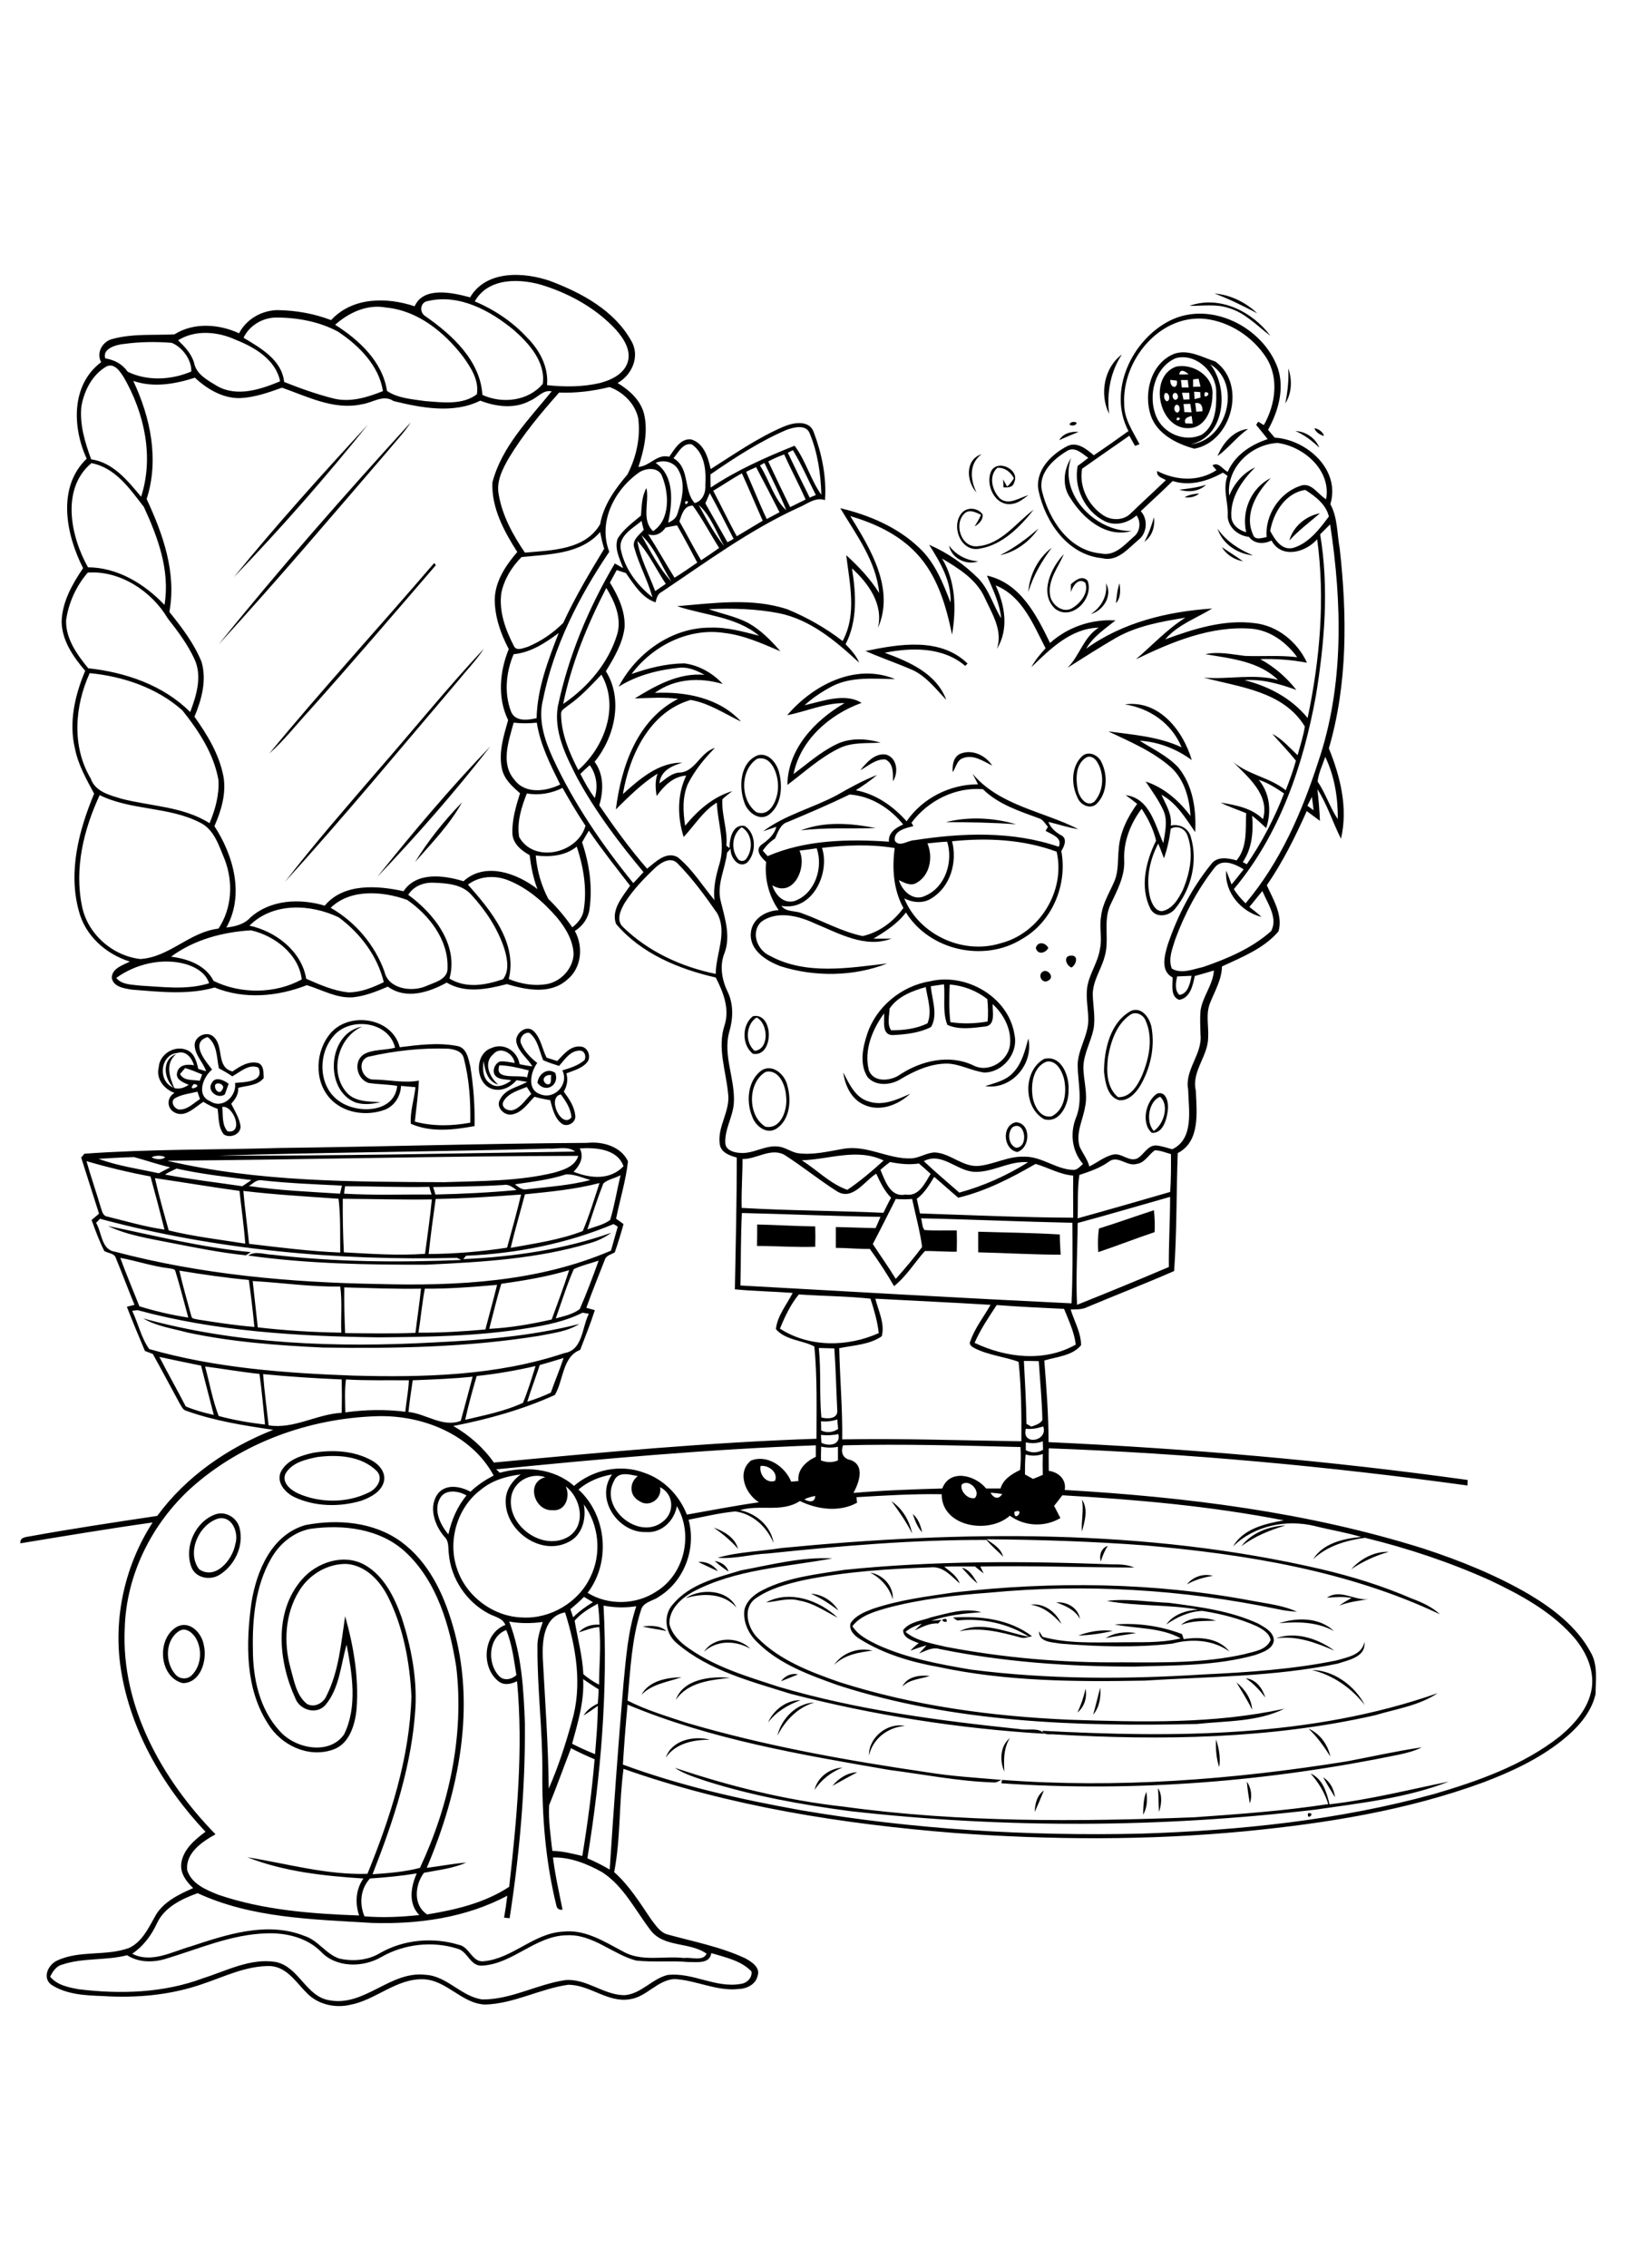 <?xml version="1.0" encoding="utf-8"?>
<!-- Generator: Adobe Illustrator 21.0.2, SVG Export Plug-In . SVG Version: 6.00 Build 0)  -->
<svg version="1.2" baseProfile="tiny" id="Layer_1" xmlns="http://www.w3.org/2000/svg" xmlns:xlink="http://www.w3.org/1999/xlink"
	 x="0px" y="0px" viewBox="0 0 767 1067" overflow="scroll" xml:space="preserve">
<path d="M615.5,853.1C619.5,852.5,614.7,857.1,615.5,853.1 M537.9,853.8c0.1-3.7,0.1-7.4,1.5-10.8
	C540,846.7,539.8,850.5,537.9,853.8 M486.9,852.5c0.1-3.8,1-7.8,4.3-10.1C489.8,845.8,488.4,849.2,486.9,852.5 M544.9,841.3
	c2.2,3.4,1.6,7.6,0.5,11.2C545.1,848.7,545.2,845,544.9,841.3 M586.7,838.2c2.1,3,2.6,6.8,1.4,10.3C587.5,845,587,841.6,586.7,838.2
	 M622.6,836.2c3.3,2,5.1,5.6,5.6,9.4C626.3,842.5,624.4,839.4,622.6,836.2 M391.7,840.2c2.9-3.5,7-6.2,11.7-6.4
	C399.5,835.9,395.6,838,391.7,840.2 M383.3,842.1c1.4-6,7.1-10.1,13.1-10.5C391,833.8,386.5,837.3,383.3,842.1 M317.5,831.7
	c25.8,8.7,52.4,15.3,79.5,18.3c54.6,7.5,110,7.1,165,5c21.1-1.5,42.2-3,63-6.2c-1.6-5.4-4.6-10.2-8.3-14.4c5.7,2.5,7.6,8.9,8.9,14.5
	c19-2.2,37.5-6.9,56.2-10.7c-20,7.8-41.7,10.1-62.8,13.2c-72.6,8.6-146.3,8.9-219,0.7c-22.7-3-45.4-7.1-67.3-14
	C327.5,836.3,322.1,834.8,317.5,831.7 M633.7,828.7c11.8-2.2,23.5-4.9,35.3-6.6c-3.3,1.7-7,2.6-10.6,3.4
	c-61.4,12.7-124.5,17.8-187.2,13.5c0.1-0.4,0.2-1.2,0.3-1.6C525.7,841.5,580.1,837.3,633.7,828.7 M572.2,818.4
	c1.4,4.1,2.2,8.6,1.5,13C572.3,827.2,572,822.8,572.2,818.4 M472.6,833.5c-2.3-5.2-2-12,2.6-15.8
	C472.2,822.5,472.3,828.1,472.6,833.5 M313.3,826.9c2.8-8.2,13.2-10.4,20.7-8.4C326.4,818.5,318,820.1,313.3,826.9 M615.7,813.3
	c5.4,2.3,9.1,7.5,10.3,13.1C623,821.7,619.8,817.1,615.7,813.3 M408.9,825.9c-0.2-8.4,8.7-15.6,16.9-13.9
	C417.7,812.7,410.8,817.9,408.9,825.9 M365.8,816.6c1.9-8,8.9-15.3,17.4-15.6C375.3,803.3,369.5,809.5,365.8,816.6 M361.4,810.4
	c2.6-5.9,8.7-10.6,15.3-10.5C370.7,802.1,365.3,805.3,361.4,810.4 M490.5,814.3c62.2,3.3,126.5,3.2,186-17.7
	c-8.8,5.9-19.5,7.4-29.5,10.4c-49.4,11.2-100.5,11.9-150.9,9C494.2,815.7,491.4,816.7,490.5,814.3 M514.4,806.7
	c1.2-4.2,2.2-8.5,3.3-12.7C518.1,798.4,517.4,803.2,514.4,806.7 M510.8,794.5c0.8,4.1-0.5,8.5-3.8,11.2
	C508.7,802.1,510,798.3,510.8,794.5 M581.8,791.5c3.9,3.2,7.1,7.7,7.4,12.9C587,799.9,584.3,795.7,581.8,791.5 M586.2,789.6
	c4.9,0.5,7.9,4.8,9.2,9.1C592.8,795.2,589.8,792,586.2,789.6 M318,799.8c3.4-9.9,16.6-11.3,25.5-10.4
	C334.4,790.4,323.6,791.4,318,799.8 M301.8,797.4c3.6-6.7,12-8.1,18.9-8.3C314.1,791.4,306.9,792.2,301.8,797.4 M424.6,793.5
	c2.3-4.8,8.2-5.5,12.9-5C433.1,790,428.1,790,424.6,793.5 M367.5,791c1.9-2.5,4.8-4,8-3.2C372.8,788.9,370.2,789.9,367.5,791
	 M617.3,785.7c10.3,0.1,20.3,7.5,24.9,16.5C636,794.2,627.3,788.1,617.3,785.7 M392.5,783.3c3.8-5.7,11.4-8.4,18-6.7
	C404.1,777.4,397.4,778.5,392.5,783.3 M331.3,777.1c4.7-7.3,16-7.3,21.8-1.4C346.2,771.8,337.4,771.5,331.3,777.1 M600.4,770.8
	c9.3-3.4,19.9,0.2,27.5,5.8C619.2,772.8,610,769.4,600.4,770.8 M520.3,770.7c4.2-2.7,9.4-3.1,14.3-2.4
	C529.8,769.2,525,769.7,520.3,770.7 M507.4,769.5c5.1-1.9,10.7-2.9,16.2-2.2C518.2,768.6,512.8,769.3,507.4,769.5 M302.4,765.2
	c3.8-0.4,8.1-0.6,11.2,2.2C309.9,766.5,306,766.2,302.4,765.2 M84.4,767.3c-6.7,4.2-6.9,14.6-2,20.3c1.8,2.4,5.6,2.8,7.8,0.6
	c4.5-4.4,5.1-12,2-17.4C90.7,768.2,87.5,765.5,84.4,767.3 M83.4,765.3c6-3,11.6,3.1,12.5,8.7c1.7,7-1.4,17.7-9.8,17.9
	C74.7,789.2,73.5,770.7,83.4,765.3 M524.5,764.3c10.7-0.9,21.7,0.7,31.7,4.5c0.2,0.6,0.6,1.8,0.8,2.4c7.4-1.2,16.5-0.6,21.5,5.8
	c-7.8-5.6-17.9-6.1-26.9-3.7c-17.4,2-35.1,1.4-52.5,0c-3.7-0.7-10.3-0.5-10.2-5.8c0.4,0.6,1.3,1.9,1.7,2.6
	c11.6,3.2,23.7,2.6,35.5,2.6c9.8-0.2,19.9,0.5,29.5-1.9C546.1,765.6,534.8,766.3,524.5,764.3 M601.9,763.7c8.5-2.8,19-2.8,25.8,3.7
	C619.8,763,610.6,762.9,601.9,763.7 M445.1,761.6C447.3,764.7,440.3,762,445.1,761.6 M555.7,764.5c4.5-4,11.1-3.7,16.5-2
	C566.7,762.7,561,762.4,555.7,764.5 M450.4,762.4c-0.7-0.5-1.4-0.9-2-1.4c12.9-0.8,26.5,0.7,37.2,8.8c-1.9,0.5-3.9,1.2-5.8,0.5
	c-9.2-2.5-18.8-4.9-28.3-2.8c10.4-5.2,22.2,0.6,32.8,2.6C474.1,763.7,462.2,761.2,450.4,762.4 M485,755c6.1-1,12.1,3.5,14.4,9
	C495.6,759.7,490.9,755.8,485,755 M497,753.9c5.1-0.4,10.3,2.5,11.2,7.8C505.9,757.4,501.4,755.5,497,753.9 M520.8,753.2
	c9.8-1.2,19.5,0.5,29.3,0.9c14.3,1.9,28.8,3.7,42,9.8c3.1,1.8,7.3,3.9,7.3,8c-0.6,4.1-5.2,5.4-8.6,6.7c-18.5,5.2-37.9,4.9-56.9,5.5
	c-30.8,0-61.7-2.1-91.9-8.3c-3.4-1-6.5,1-9.5,2.1c0.9-0.9,2.6-2.8,3.5-3.8c-2.6,0.7-5.1,1.6-7.6,2.5c1.2-1.3,2.5-2.5,3.9-3.5
	c-2.8-1.2-7.5-2.4-7.3-6.2c3.1-4,8.7-4.3,13.2-6c7.6-1.8,15.8-4.6,23.6-2.4c-8,0.6-16.1,1.4-23.7,4.1c1.2-0.1,3.7-0.4,4.9-0.5
	c-0.4,0.4-1.2,1.3-1.5,1.7c-4-0.3-7.6,1.7-11.1,3.3c0.8-0.8,2.5-2.4,3.4-3.2c-2.7,0.9-5.5,1.9-7.7,3.9c5.3,4.4,12.5,5.4,19,7
	c27.3,5.2,55.1,7.6,82.9,7.3c19.2,0.1,38.6,0.4,57.4-3.8c4.5-1.3,10.4-1.8,12.5-6.7c-0.6-3.2-3.7-5-6.3-6.4
	c-8.2-3.7-17-5.9-25.8-7.3c-6.2,0.2-12,2.9-17,6.4c3.4-4.8,9.4-6.7,15-7C549.6,754.8,534.9,755.8,520.8,753.2 M360.5,753.9
	c11.2-6,25.1-0.9,33.7,7.2c-6-3-11.5-7-18.3-8.1C370.8,751.6,365.6,753.5,360.5,753.9 M624.4,751.7c6.2-4.3,12.8,1.4,19.5,0.7
	c-4.6,0.7-9.3,1.3-13.7,3c1.8-1.3,3.8-2.5,5.8-3.6C632.1,751.1,628.2,751.4,624.4,751.7 M381.6,749.8c5.2,0.3,10.2,3.4,12.9,7.9
	C390.5,754.6,386.3,751.9,381.6,749.8 M322.6,751.9c7.2-4.7,19.8-4.2,23.9,4.4C340.5,749.4,330.7,749.5,322.6,751.9 M449,749.2
	c46.5-5.3,93.8-4.8,139.9,3.9c7.2,1.4,14.7,2.1,21.4,5.2c-3.2-0.2-6.3-0.6-9.4-1.3c-44.3-9.2-90-12-135.1-7.7
	c-16.3,1.2-32.5,3-48.3,7.2c-5.9,1.7-12.5,3.5-16.4,8.6c2.8,4.4,7.6,6.7,12.1,8.9c13.8,6.2,28.8,9,43.6,11.5
	c36.3,4.7,73,4.6,109.4,2.3c21-1,42.1-2.4,62.7-6.6c5-1.5,12-2.5,13.1-8.7c0.9,7.1-7.5,8.5-12.5,10.2c-29.9,6.2-60.6,6.1-91,8
	c-32.3,0.6-65,0.4-96.8-6.4c-12.9-2.3-25.8-6.1-37-13.1c-2.5-1.5-5.5-4.3-4.4-7.6c2.3-3.5,6.5-5.2,10.2-6.6
	C423.1,752.7,436.2,751.1,449,749.2 M558.5,745.4c2.9-3.6,7.7-5.2,12.2-4C566.4,742.1,562.3,743.3,558.5,745.4 M409.5,739.9
	c5.9,0.9,11,6.3,10.6,12.5C418.4,746.9,414.7,742.6,409.5,739.9 M452.6,737.6c3.7,0.8,5.6,4.4,7.4,7.4
	C457.2,742.9,455,740.1,452.6,737.6 M397.2,738.6c41.8-4.3,83.8-4.2,125.8-2.6c3.6,0,7.3,0,10.7,1.5c-24.1-0.1-48.3-0.9-72.4-0.5
	c0.5,1.1,1,2.2,1.6,3.3c-1.4-1.1-2.8-2.2-4.1-3.3c-4.9,0-9.7-0.1-14.5,0.1c2.8,2.3,6,4.3,7.3,7.9c-3.9-3.4-7.7-8.1-13.4-7.6
	c-20,0.7-40.2,2-59.9,6c-8,1.8-16.2,4-23,8.8c-6,4.7-3.5,13.8,1.3,18.5c10.4,10.5,24.7,15.9,38.4,20.7c35,11.2,71.6,16.1,108.2,17.7
	c33.8,1.1,68,2.1,101.2-5.2c-12.7,6.3-27.4,5.7-41.2,7.2c-56.6,1.3-114.5-0.7-168.8-18.2c-13.4-4.8-27.5-9.8-37.9-20.1
	c-4.2-3.9-7-9.7-6.2-15.5c1.1-4.4,4.9-7.4,8.8-9.3C370.9,742,384.3,740.7,397.2,738.6 M336.3,734.4c2.9,0.5,5.6,2,6.5,5
	C340.5,737.9,338.3,736.2,336.3,734.4 M328.6,734.9c3.6-0.4,7.1,1.3,9.2,4.3C334.6,737.8,331.6,736.3,328.6,734.9 M348.8,738.8
	c14.1-2.6,28.4-6.4,42.9-5.6c-22.1,4.1-45.5,5-65.8,15.8c-5.5,3.1-11.1,8.2-10.9,15c1.1,5,5.2,8.9,9.4,11.7
	c12.6,8.8,27.6,13.2,42,17.9c36.9,10.9,75.1,15.9,113.3,19.9c3.9,0.8,9-1,11.8,2.2c-40.3-2.4-80.4-8.7-119.5-18.8
	c-18.5-5.8-38.2-10.8-53.3-23.6c-5.6-4.4-7-13.2-2-18.6C324.7,745.2,337.5,742.2,348.8,738.8 M635.8,738.3c4.5-5,10.9-8.4,17.7-8.2
	C647.2,731.9,641.3,734.6,635.8,738.3 M518,734.6c-0.9-2.9,0.2-6.3,3.3-7.3C519.8,729.5,518.8,732,518,734.6 M367.9,728.3
	c84.5-8.2,170.8-9.3,253.9,10c14.4,3.4,28.7,7.8,42.3,13.7c4.8,1.8,9.6,3.9,13.5,7.5c-43.3-20.5-91.2-28.2-138.5-32.4
	c-24.9-1.9-49.9-2.7-74.9-2.9c3.1,2.2,6.8,4.2,7.8,8.2c-2.5-2.7-5.5-5-7.8-7.9c-34.4-0.1-68.7,2.8-102.9,6.4
	c-7.9,0.3-15.7,2.7-23.6,2C347.4,730.1,357.8,729.9,367.9,728.3 M335.8,718.7c4.8,1.7,10,4.6,11.5,10
	C343.9,724.8,340,721.6,335.8,718.7 M584.1,727.5c4.7-6.3,13.1-9.5,20.8-9.8C597.5,719.9,590.3,722.8,584.1,727.5 M429.5,712.3
	c2.6,2.2,3.7,5.4,4.4,8.6C431.7,718.5,430.5,715.3,429.5,712.3 M102.5,714.5c-9,2.9-14.8,15.9-8.8,23.8c7.7,5.3,15.7-4.5,17-11.7
	C112.5,721.3,109.3,712.8,102.5,714.5 M101.3,712.5c4.9-1.8,10.5,1.7,11.5,6.7c2,8.3-2.5,17.6-9.8,21.9c-4.5,2.6-11.2,1.2-13-4
	C86.6,727.7,91.9,715.9,101.3,712.5 M419.5,706.3c5.1,3.4,8.5,9.2,9.7,15.2C426.5,716,423,711.1,419.5,706.3 M509.1,705.5
	c3.1,4.5,1.3,10.3,0,15.1C508.7,715.6,510.1,710.6,509.1,705.5 M149.4,685.5c-5.5,1.1-12.1,2.6-15.1,7.9c-1.8,4.3,2.6,7.7,6.1,9.3
	c10.3,4.5,22.8,4.5,32.9-0.4c3.8-1.6,7.5-6.6,3.9-10.3C169.9,684.9,158.8,684.3,149.4,685.5 M147.4,683.5c9.2-1.5,19.2-1,27.5,3.6
	c3.5,1.9,6.6,5.5,5.8,9.7c-1.1,5-6.3,7.7-10.8,9.3c-10.2,3-21.6,2.8-31.3-1.7c-4.3-2-8.8-7-6.4-12
	C135.1,686.8,141.7,684.8,147.4,683.5 M67.4,620.3c44.4,12.2,90.8,13.8,136.6,11.3c23.1-1.1,46.2-3,68.6-8.7
	c-5.7,3.6-12.5,4.3-19,5.6c-33.6,5.4-67.7,6-101.6,5.5c-21.4-1-42.9-2.6-63.9-7.1C81.1,625,73.7,624,67.4,620.3 M460.3,579.5
	c12.8,0.4,25.6,0.5,38.4,1.3c0,3.2,0.2,6.3,0.4,9.5c-12.9,0-25.8-0.8-38.8-1.1C460.3,586,460.3,582.8,460.3,579.5 M50.8,576.8
	c22.3,4.6,44.4,10.2,67.2,12.3c-0.8,0.5-1.5,1-2.3,1.5c-11.9-1.2-23.7-3.6-35.5-5.9C70.3,582.7,60,581.2,50.8,576.8 M356.3,576.1
	c9.1,0.2,18.2,0.8,27.3,0.9c0.1,3.2,0.1,6.4,0,9.6c-9.1,0.3-18.2-0.4-27.4-0.4C356.3,582.9,356.3,579.5,356.3,576.1 M517.1,578
	c8.7-2.7,17.2-5.8,25.9-8.6c0.3,3.4,0.5,6.8,0.3,10.3c-8.9,3-17.6,6.4-26.5,9.4C516.5,585.4,516.6,581.7,517.1,578 M476.5,530.3
	c-2.6,2.6-2.1,8.3,1.6,9.7C484.3,539.9,482.4,526.8,476.5,530.3 M478.7,542c-6.7-1.2-7.5-12.5-0.7-14C485.2,528.3,485,540,478.7,542
	 M542.9,532.1c4.8-3.2,7.4-12.2,3-16.1C540.6,518,538.9,527.6,542.9,532.1 M544.5,514.5c4.5-1.4,5.5,4.8,5,8
	c-0.5,4.1-2.2,10.8-7.5,10.5C536.8,528.5,539.1,518,544.5,514.5 M101.3,510.3c-0.8,2.1,2,5.2,3.3,2.3
	C106.2,510.7,102.8,508.7,101.3,510.3 M99.6,509.6c1.6-3.4,5.8-1.4,8,0.3c-0.6,1.7-1.2,3.4-1.8,5C102.4,517.3,97.3,513.2,99.6,509.6
	 M396.8,504.6c2.8,5.3,5.6,11.8,11.9,13.6c6.8,2.3,13.5-0.9,19.6-3.6c-5.7,5.3-14.4,8.7-21.9,5.1C400.5,517,397.6,510.6,396.8,504.6
	 M257.1,510c2.9,0.9,1.9-2.6,2.3-4.2C256.5,505.4,254.3,508,257.1,510 M252.9,509.5c0.4-4.1,4.6-7.4,8.4-4.7
	C263.4,510.5,256.8,514.6,252.9,509.5 M360.3,504.3c-8.6,5-8.6,20.7-0.1,25.8c7.5,1.4,10.5-8.4,9.7-14.3
	C369.7,510.8,366.6,502.9,360.3,504.3 M358.5,503.5c4.9-2.9,10.2,1.6,11.7,6.2c2.3,7.1,1.9,17-5,21.4c-4.6,2.8-9.8-1.4-11.3-5.9
	C351,518.2,351.8,508.2,358.5,503.5 M492.4,499.5c-6.3,2.5-7.4,10.6-6.5,16.5c0.7,4.4,3.7,10.3,9,9.2c6.3-3.2,7.2-11.7,5.7-17.9
	C499.6,503.6,496.9,498.6,492.4,499.5 M491.3,498.2c8.2-2.1,12,8.3,11.5,14.8c0.2,6.2-3.9,15.6-11.4,13.6
	C481.4,521.2,481.4,503.6,491.3,498.2 M476.7,504.7c4.2-4.4,5.6-10.4,7.2-16.1c2.6,12-7.9,24.3-20.3,22.4
	C468.2,509.5,473.3,508.4,476.7,504.7 M104.6,520.8c0.4,3.8-0.3,8.4,2.5,11.5C115,533.5,109.8,519.8,104.6,520.8 M82.5,516.6
	c-2.9,1.5-0.2,5.9,2.5,5.4c3.6-0.2,6.2-3.1,9.1-4.9c-0.4-1.2-0.8-2.4-1.2-3.5C89.5,514.5,85.7,514.8,82.5,516.6 M91.2,510
	C87.4,514.2,96.4,510.6,91.2,510 M84.7,505.3c1.8,3.4,6.1,2.6,9.3,3.2c0.4-1,0.8-2,1.1-3c-2.6-1.1-5.2-2.2-8-3
	C86.3,503.5,85.5,504.4,84.7,505.3 M83.4,495.4c-8.1,0.8-9.3,13.4-1.8,16.3c-4.4-4.3-5.7-13.1,1.3-15.8c-5.3,4.5-3.1,10.8-0.9,16
	c2.5,0.7,4.8-0.2,6.8-1.5c-2.5-1.1-6.5-2.5-5.4-6c1-3.6,4.9-3.8,7.9-3.2C90.3,497.8,87.5,494.1,83.4,495.4 M99.8,503.2
	c-4.3,3.5-7.6,12.2-0.9,14.9c5.8,3.9,12.6-2.4,11.7-8.6c4.3-0.4,14-0.4,11-7.2c-4.4-2-8.6,2.1-12.3,4.1c-2-1.4-4.1-2.6-6.3-3.8
	c-1.1-5.1-0.7-11.2-5.3-14.7C89.3,490.5,96.6,499.1,99.8,503.2 M91.6,492c-0.3-4.3,5.5-7.1,8.7-4.4c5.4,4.5,1.1,14.5,9.1,16.5
	c3.5-2.4,7.8-5.2,12.3-3.9c2.6,1.3,2.2,4.5,2.4,7c-2.9,3.6-7.9,3.5-12,4.6c0.2,3-1.4,5.4-3.3,7.5c1.7,3.4,3.9,6.8,4.4,10.7
	c0,3.8-5,5.7-7.9,3.7c-2.7-3.4-2.3-8-2.9-12c-2.3-0.8-4.6-2-6.7-3.3c-4.1,2.5-8.7,7.9-13.9,4.8c-3.5-2.2-3.2-7,0.3-9
	c-4.9-1.8-8.8-6.6-7.4-12.1c0.4-6.2,7.5-10.5,13.2-8.1c3.6,1.4,4.6,5.5,5.4,8.9c1.2,0.4,2.5,0.7,3.7,1.1
	C95.6,499.8,91.9,496.6,91.6,492 M268.9,525.7c-0.3-4.1-2.6-7.6-5-10.8C257.1,516.3,264.3,531.4,268.9,525.7 M236.9,518.2
	c-1.5,3,2.5,5,5,3.9c3.5-1.4,5.5-4.9,8.1-7.4c-0.7-1.1-1.4-2.2-2.1-3.3C244,513,239.2,514.2,236.9,518.2 M235,501.2
	c-2.7,7.3,8.8,4.2,13,5.7c0.3-1.1,0.5-2.2,0.8-3.3C244.3,502.5,239.7,501.3,235,501.2 M232.1,496c-4.8,4-1.7,11,2.4,14.3
	c-5.1-1.4-6.3-6.6-6.9-11.1c-0.7,3.8-0.4,8.7,3.4,10.8c3.1,2.2,7,0.3,9.6-1.7c-2.3-0.6-5.2-0.2-7.1-1.8c-2.4-2-0.8-6.2,1.8-7.1
	c2.3-0.2,4.6,0.4,6.9,0.7C241.6,495.6,235.4,492,232.1,496 M245.1,490.8c1.6,3.8,4.5,6.8,7.7,9.3c-3.1,4.2-5,12.6,1.4,14.7
	c6.7,2.8,13.7-4.7,10.4-11.2c3.7-1.1,7.5-2.3,10.4-4.8c1-1.8,0.1-4.5-2.1-4.5c-4.5-0.1-7.2,4.2-9.8,7.2c-2.5-0.8-5.1-1.6-7.5-2.7
	c-1.9-4.4-2.5-9.9-6.6-12.9C246.4,485.6,244.3,488.4,245.1,490.8 M243.1,490.8c-1.3-4.1,4.3-9,7.9-5.8c3.5,3.3,4.1,8.5,6.2,12.6
	c1.7,0.5,3.3,1.1,5,1.6c3-3.1,6.3-7.4,11.1-6.8c3.5,0.2,5.2,5.3,2.7,7.7c-2.5,2.7-6.2,3.6-9.5,4.9c0.9,3,0.3,6-1.2,8.6
	c2.5,3.4,5,7,5.4,11.3c0.4,3.2-3.7,5.6-6.3,3.8c-3.5-2.6-4.4-7.2-5.5-11.1c-2.5-0.4-5-0.9-7.4-1.6c-3.1,3.1-5.8,7.4-10.4,8.3
	c-3.8,0.9-8-3.5-5.8-7c2.4-5,8.4-5.8,12.8-8.3c-1.7-0.3-3.3-0.5-5-0.8c-2.7,3.1-6.7,5.3-10.9,4.3c-8.6-2-9.3-16.6-1-19.4
	c5.9-2.7,12.3,1.4,13.3,7.6c2,0.4,4,0.8,6,1C248.3,498,244.3,495.2,243.1,490.8 M167.3,518.7c-15-5.9-13.1-32.8,3.1-35.7
	c-11.2,5-15.4,20.8-7.8,30.4c3.8,5,10.7,4.9,16.4,5.1C175.2,519.5,171.1,519.9,167.3,518.7 M173.2,497.2c-5.7,2.2-2.8,11,2.8,10.7
	c7,0.1,14.2,1.8,21.1,0.5c-0.3,6.4-1.2,12.9-1.9,19.3c8.5,2.3,17.5,2.1,26.1,0.5c0.2-10.2-0.5-20.6-3.1-30.5c-0.9-3.2-4.4-4-7.2-4.3
	C198.3,492.9,185.5,494.4,173.2,497.2 M156.7,487.7c-7.3,8.7-6.8,23.9,3.1,30.5c8.4,5.9,25.8,5.5,27.1-7.3
	c-4.5-0.8-9.1-0.7-13.5-1.4c-5.5-1.8-7.3-10-2.3-13.4c4.4-2.6,9.9-1.8,14.8-3.2C182.9,480.3,164.3,478.2,156.7,487.7 M155.8,485.8
	c9.1-10,28.8-6.9,32.3,6.9c8.9-1.1,18-2.3,26.9-0.6c4.6,0.7,5.4,5.9,6.3,9.6c1.5,9.3,2.2,18.7,2,28.1c-9.8,1.8-20.6,3.1-30-1.1
	c-0.4-5.7,1.6-11.5,2.2-17.2c-2.3-0.2-4.5-0.4-6.8-0.6c-0.2,4.8-3,9.4-7.6,11.2c-8.6,3.2-19.5,1.7-25.9-5.4
	C147.6,508.2,148.4,494.2,155.8,485.8 M355.1,494.4c6.9-0.6,6.6-12.8,0.9-15.7C350.9,482.1,350.5,490.5,355.1,494.4 M354.3,478.1
	c9.9-2,10,19.4,0,17.7C349,491.7,349,482.2,354.3,478.1 M531.6,477.6c-6.3,4.5-8.9,12.4-10.2,19.7c-0.8,6.5-0.8,14.3,4.7,18.9
	c5.8,0.2,9.1-5.4,11.2-10c3.4-8.1,5.5-17.8,1.7-26.2C537.8,477.2,534.2,475.6,531.6,477.6 M532.4,475.5c5-1.8,8.5,3.4,9.4,7.6
	c1.8,9.6-0.5,19.8-5.5,28.1c-2.1,3.3-5.5,6.9-9.8,6.4c-5.5-1.7-6.4-8.4-7-13.3C519.5,493.9,522.4,480.8,532.4,475.5 M418.6,474.5
	c-0.1,3.3-1.3,7.4,0.7,10.2c5.8,0.1,11.9-0.7,17.1-3.2c2.3-5.3,0.1-11.6-0.8-17.1C429.3,466.2,422.4,468.8,418.6,474.5 M446.9,463.2
	c-0.3,5.9-0.4,11.8,0.3,17.7c5.8,0.9,11.8,0.7,17.5-0.3c0.4-3.5,0.2-7-0.1-10.5C459.6,466.1,453.3,463.7,446.9,463.2 M438,464
	c0.5,6.3,3.5,13.4,0.1,19.2c-5.5,2.8-12,3.5-18.1,3.8c-5.3-0.1-3.7-6.7-4-10.2c-5.5,7.5-9.5,17.2-7.2,26.6
	c2.1,6.1,10.4,5.3,14.8,2.1c10-6.5,23.1-9.6,34.3-4.3c7.3,3.9,16.8-2.1,17.4-10.1c0.6-7.1-3.1-14-8.2-18.7
	c-0.2,3.4,1.5,9.5-3.1,10.5c-6,0.7-12.6,1.8-18.2-0.7c-2.4-5.9-1-12.8-1.6-19.1C442.1,463.4,440,463.7,438,464 M437.5,461.7
	c17.1-4.2,37.3,7.4,39.9,25.3c1.8,8.6-5.5,17.6-14.3,17.6c-5.9-0.8-11.2-3.9-17.1-4.2c-8-0.1-15.5,3.3-22.2,7.3
	c-4.6,2.9-11.8,3.5-15.6-1c-3.8-6-2.3-13.7-0.2-20C412.1,473.9,424,463.9,437.5,461.7 M490.3,457.4c2.5-2.2,6.2,2.4,3,3.9
	C490.9,463.1,488.2,459.4,490.3,457.4 M504.2,455.2c-2.6-0.9-4-5.5-0.3-5.6C507.7,449.3,506.5,453.9,504.2,455.2 M487.4,446
	c0.9-3.3,4.6-2.6,5.9,0C491.9,448.5,488.3,449.4,487.4,446 M376.8,390.7c11.2-4.4,23.7-3.4,35.3-1.1
	C400.3,390,388.5,389.2,376.8,390.7 M445.1,386.8c10.7-2.7,22.4-2.1,33,1C467.1,387,456.1,386.8,445.1,386.8 M195.3,405.6
	c6.2-10.1,13.8-19.6,22.1-28.1C211.6,388,203.1,396.7,195.3,405.6 M376.2,400.2c3.7,8-2.9,22.4-12.8,16.3c1.4,4.5,5.3,8.9,10.5,7.4
	c9.6-3.4,13.6-15.7,10.4-24.8C381.6,399.5,378.9,399.9,376.2,400.2 M386.8,398.9c3.9,12-4.6,29.9-19.1,27.3c2.3,3.1,6.5,2.1,9.7,3.5
	c9.5,3.4,18.5,8.6,28.5,10.7c7.8-1.7,14.5-6.8,19.2-13.2c-4.7-8.6-5.4-18.6-4.1-28.2C409.7,397.1,398.1,397.6,386.8,398.9
	 M436.4,396.8c2.7,6.3,1.3,14.9-5,18.5c-2.8,1.8-5.9,0-8.4-1.2c1.5,5.2,6.9,10.2,12.5,7.3c9.4-4.1,13.1-16,10.2-25.4
	C442.6,396.1,439.5,396.5,436.4,396.8 M448,395.8c2.5,9.8-0.7,21.3-9.6,26.8c-3.9,2.6-8.9,2.1-12.9,0.1c7,17.1,27.6,26.6,45.3,21.1
	c18.3-4.6,30.7-24.7,26.4-43.1C481.5,394.9,464.5,394.1,448,395.8 M370.7,386.7c-3.5,1-4.6,4.8-6,7.8c-2.3,1.5-4.2,3.4-5.8,5.7
	c0.8,0.9,1.6,1.8,2.3,2.6c17.8-7.7,38-8.1,57.1-6.8c-0.4-4.3,3.3-6.6,6.7-8.1c-6.2-7.7-15.2-13.4-25.2-14.1
	C390.3,378.4,380.5,382.6,370.7,386.7 M428.9,387.1c0.2,0.4,0.7,1.2,0.9,1.6c-3.5,0.8-9.6,2.2-8.7,6.9c2.1,3.2,6.2-0.3,9.2-0.3
	c22.5-3.5,46.1-4.4,67.9,3.1c1.9-4.3-3.3-5.8-6.2-7.5c0.3-0.5,0.8-1.4,1.1-1.9c-1.3-1.4-2.2-3.4-4.2-4c-9.3-3.4-19.2-6.6-26.4-13.7
	C449.6,370.2,436.6,376.7,428.9,387.1 M457.6,364c12.7,15.1,33.2,17.6,49.8,26.1c-4.8-0.7-9.3-2.3-14.1-3.4c1.2,3,3.6,5,6.4,6.5
	c2.6,1.7,1,5.1-0.3,7.2c3,16-4.4,33.5-18.7,41.5c-17.8,11-43.4,5.2-54.4-12.6c-4,5.3-9.6,8.9-15.3,12.3c2.8,0.1,5.7,0,8.5,0
	c-12.4,4.7-24.8-2.5-36-7.1c-7.7-3.6-17.7-6.2-25.2-0.9c-5.3,5-2,13.5,4,16.1c16.9,9.2,37,5.7,55.2,3.6c-15.8,6.2-34.1,6.4-50.2,1.3
	c-6.6-2.5-14.6-7.4-14-15.5c0.4-6.7,6.9-10.6,13.1-10.9c-4.6-6.6-6.7-14.7-5.9-22.7c-2.2-1.9-5.4-5.4-2.3-8c3.1-2.2,6.1-4.6,7.1-8.5
	c-2.1,0.7-4.1,1.4-6.2,2.1c10.4-7.8,23.3-10.9,34.7-17c6.1-3.5,12.3-6.9,18.9-9.5c-3.1,2.7-6.5,5-10,7.2c9.5,1.8,17.6,7.5,23.9,14.6
	c7.5-10.9,20.4-17.4,33.6-17.4C459.4,367.3,458.5,365.7,457.6,364 M511.3,356.3c-5.3,3-5.2,10.3-4.1,15.6c0.7,3.3,4.2,8.2,7.8,5.2
	c4.5-5.1,4.8-13.4,1-19C515,356.6,513,355.4,511.3,356.3 M509.5,355.5c3.1-2.3,7.4-0.1,8.8,3.1c3,6,2.8,14.4-2.1,19.4
	c-2.9,3.1-7.9,0.8-9.2-2.8C504,369.1,504,360.3,509.5,355.5 M404.8,362.4c3-3.7,6.9-8.2,12.1-7.4c5.4,1.6,5.9,8.5,3.3,12.6
	c0-3.7,0.3-8.5-3.6-10.3C412.1,357,408.5,360.4,404.8,362.4 M356.3,357c-8.1,5.1-8.1,19.5-0.4,25.1c6.9,2.6,10.3-6.7,10.2-12.1
	C366.2,364.6,363.2,355.2,356.3,357 M356.4,355.4c5.1-1.6,9.1,3.6,10.2,8c1.7,6.6,1.2,15.1-4.5,19.7c-4.5,3.6-10.3-0.8-11.8-5.4
	C347.6,370.3,348.1,358.9,356.4,355.4 M451.7,354.7c5.6-2.4,12,0.6,15.2,5.5c-4.1-2-8.7-5.3-13.5-3.6c-3.1,0.8-3.5,4.4-5.1,6.7
	C448.1,360.1,448.5,356.3,451.7,354.7 M177.5,412.6c16.9-21.1,34.4-41.9,53.2-61.4C214.1,372.6,196.2,393,177.5,412.6 M370.4,336.5
	c12.2-14.2,32.1-24.7,50.8-17c-9.8-0.1-20.4-1.3-29.5,3.3c-4.7,2.5-9.2,5.4-13.1,9c8.5-1.9,19.1-6,26.8-1.1
	c-15,5.4-28.8,17.4-32,33.5c6.5-4.9,12.6-10.3,19.9-13.9c6.5-3.3,14.3-2.9,21.1-0.9c-6.5,0.4-13.4-0.3-19.4,2.6
	c-9.1,4.4-16.5,11.3-24.5,17.3c0.2-17,13-30.4,26.9-38.5C388.2,330.7,379.5,334.7,370.4,336.5 M456.2,314.2
	C456.6,314.6,456.6,314.6,456.2,314.2 M177.2,363.2c16.9-19.3,33-39.3,50.5-58c-3.6,5.5-8.2,10.2-12.3,15.3
	c-26.9,31.6-53.4,63.7-81.3,94.4C147.8,397.1,162.6,380.2,177.2,363.2 M407.3,306.3c15.8-3.3,35.2-6.6,48,5.9
	c-0.4,0.4-0.8,0.7-1.1,1.1c-10.5-9-25.2-8.7-37.9-6.2c11.6,4.3,24.3,9.7,29,22.2c-4.8-5-9.2-10.8-15.5-13.9
	C422.3,312.1,414.6,309.5,407.3,306.3 M525.1,283.8c0.4-3.1,0.6-6.4,1.7-9.4C527.2,277.6,527.5,281.2,525.1,283.8 M520.4,274.4
	c3.3,5.7-1.2,12.9-7.1,14.5C518.2,285.7,521.3,280.2,520.4,274.4 M204.3,264.9c0.3,0.3,0.5,0.7,0.8,1c-19.8,23-39.5,46-59.7,68.6
	c-6.2,6.7-11.8,14-18.7,20C151.9,324,178.6,294.9,204.3,264.9 M206,263.4C206.2,263.7,206.2,263.7,206,263.4 M496.6,286.5
	c-7.8-7.1-2.1-19.4,4-25.8c-2.6,6.2-7.6,12.1-6.5,19.3c0.6,4.6,6.3,8.9,10.6,6c3.8-2.3,7.7-7.2,6-11.8c-3.3-2.7-6,1.7-6.8,4.4
	c0-0.9,0-2.8,0-3.7c2.1-1.9,5.4-4.5,7.9-1.6C514.8,281.5,504.5,292.3,496.6,286.5 M483.9,278.5c0.5-8,4.6-16,11-20.8
	C490.2,264,486.2,270.8,483.9,278.5 M574.9,257.4c3.3,2.2,6.8,4.4,10,6.7C580.8,263.3,577.1,261,574.9,257.4 M446.6,256.7
	c3.2,4.4,8.2,7,13.7,7.4C454.7,266.1,447.7,262.7,446.6,256.7 M572.9,248.7c4.1,6,10.1,9.8,16.7,12.6
	C582.3,260.6,575.2,255.9,572.9,248.7 M470.6,261.2c6.6-3.3,12.5-7.7,18-12.5C484.5,254.8,477.9,259.7,470.6,261.2 M538.5,254.9
	c2-3.6,3.3-7.5,4.5-11.5C543.6,247.8,542.1,252.3,538.5,254.9 M606.7,254.3c1.8-6.6,7.8-11.6,14.4-12.8
	C616.2,245.7,611,249.6,606.7,254.3 M452.9,241c2.6-2.6,7.5-2,9.5,1.1c0.2,2.6-1.8,4.4-3.8,5.6c1.1-1.8,2.2-3.5,3-5.5
	c-2.2-1-5-2.6-7.3-1c-5.8,4.6-2.3,16.6,5.7,15.8c11.2-0.9,18-11,26.4-17.2c-6.4,8.1-14.8,16.6-25.3,18.3
	C451.9,260.1,447.1,246.9,452.9,241 M557.4,233.9c2.1-1.1,4.5-1.6,6.9-1.7C562.4,233.8,559.9,234.3,557.4,233.9 M554.9,230.4
	c4.3-0.5,8.5-1,12.6-2.3C564.2,231.3,559.2,231.7,554.9,230.4 M466.5,221.5c3.2-5.6,13.6-0.4,10.7,5.5c-0.6,2.4-3,2.4-5,2.3
	c0-1-0.1-2.9-0.2-3.8c0.6,1.1,1.2,2.3,1.9,3.4c1.4-1.1,2.3-2.5,3.2-3.9c-1.6-3-4.3-5.1-7.8-4.9c-4.3,3.9-2.4,10.9,1.3,14.5
	c4.2,3.3,9.1-0.5,13.3-1.6c-2.4,1.7-4.8,3.8-7.8,4.1C468.1,238.3,463.4,227.8,466.5,221.5 M503.7,234.4c-4-5.6-3.3-13.3,0.3-18.9
	c-6,17.2,11.8,34.8,28.5,34.3C520.5,253.3,509.6,243.9,503.7,234.4 M459.5,231.7c-4.8-5.1-5.5-15.5,2.4-18
	C455.9,218.1,456.5,225.6,459.5,231.7 M609.6,202.8c4.8,0.2,9.4,3.3,11.2,7.8C617.4,207.4,613.8,204.6,609.6,202.8 M498.4,207.1
	c1.9-3.2,5.6-4.2,9.1-3.9C504.4,204.5,501.4,205.7,498.4,207.1 M618.5,201.5c1.8,0.1,4.1,1.8,4.5,3.6
	C621.2,204.7,619,203.2,618.5,201.5 M572.9,214.6c2.5-6.1,7.5-12.1,14.4-12.8C582,205.5,578.1,210.8,572.9,214.6 M110,271.6
	c20.1-24.7,41.5-48.4,63.1-71.8C153.2,224.6,132.1,248.7,110,271.6 M102.8,303.3c28.9-35.9,59.4-70.5,90.5-104.6
	c-3,4.7-7,8.8-10.5,13.1C156.4,242.5,130.2,273.4,102.8,303.3 M503.3,199.8c0.1-1.4,2.4-1.6,3.3-0.9
	C506.5,200.3,504.2,200.5,503.3,199.8 M606.2,173.3c1.9,5.4,1.7,11.6-1.4,16.5C605.9,184.4,606.5,178.9,606.2,173.3 M557.8,199.2
	c0.8,0,2.5,0.1,3.4,0.1c-0.1-0.9-0.3-2.7-0.5-3.6C558.9,196.2,556.9,196.8,557.8,199.2 M554,196.4
	C552.3,199.3,557.4,196.7,554,196.4 M562.4,189.7c0.2,1.3,0.4,2.7,0.5,4c0.7,0,2.2-0.2,2.9-0.2C566,191.2,565.1,189.1,562.4,189.7
	 M556.9,190.1c0.2,1.3,0.3,2.5,0.4,3.8c1.1,0,2.2,0.1,3.4,0.1c-0.2-1.3-0.4-2.7-0.6-4C559.3,190,557.7,190.1,556.9,190.1
	 M553.2,190.6c-1,1-0.8,3.2,0.7,3.5C555.9,193.9,555.2,189.5,553.2,190.6 M556.2,184.8c0.2,1.1,0.5,2.2,0.7,3.2
	c0.7,0,2.1-0.1,2.8-0.1c0-0.8,0-2.3-0.1-3.1C558.5,184.8,557.3,184.8,556.2,184.8 M552.3,185.1c-1.2,1-0.1,3.9,1.5,2.7
	C555,186.9,553.9,184,552.3,185.1 M548.2,185c-0.8,1.1-0.5,3.3,0.9,3.8C551.1,188.4,550.1,184.1,548.2,185 M567,184.5
	C565.5,189.1,571.3,184.5,567,184.5 M561.9,184.3c0.1,1.2,0.1,2.3,0.2,3.5c0.9-0.3,1.9-0.5,2.8-0.7c0-0.7-0.1-2-0.1-2.6
	C564.2,184.4,562.7,184.3,561.9,184.3 M555.7,178.8c0.1,0.9,0.3,2.6,0.4,3.5c0.8,0,2.4,0,3.2,0c-0.1-0.9-0.3-2.6-0.4-3.5
	C558,178.8,556.5,178.8,555.7,178.8 M550.7,178.7c-0.3,3.9,3.7,4.8,3.1,0.4C553,179,551.5,178.8,550.7,178.7 M561.4,178.5
	c0,1.1,0,2.3,0,3.5c1.1,0,2.3-0.1,3.5-0.1c-0.3-1.2-0.6-2.4-0.9-3.7C563.3,178.3,562,178.4,561.4,178.5 M554.9,176.2
	c1.5,0,2.9,0,4.4-0.1C557.9,174.8,555.3,173.1,554.9,176.2 M553.4,172.5c8-1.7,18,4.6,17.1,13.5c0,6.3-3.1,14.9-10.5,15.4
	C545.4,202.8,540,177.3,553.4,172.5 M521.9,194.7c-4.6-9.1-2.4-21.8,6-27.9C522.5,174.9,520.7,185,521.9,194.7 M569.5,171.4
	c9,11.3,7,34-9.1,37.6C577.4,207.3,584.6,180.4,569.5,171.4 M553.3,168.5c-10.1,4.3-13.3,17.9-9.2,27.5c3.3,8,13.5,12.3,21.4,8.5
	c6.3-4.1,7-12.6,6.8-19.5C572.7,175.5,562.9,165.9,553.3,168.5 M552.4,166.5c6.7-2.4,13.3,1.6,19.5,3.6c14.9,10.7,7.7,37.8-9.9,41
	c-8.4-2.3-17.5-6.9-20.5-15.6C538,185,541.5,171,552.4,166.5 M559.7,143.9c14.2-5.1,29.6,2.7,38.1,14.1
	c-6.3-4.7-11.9-10.9-19.7-13.1C572.1,142.9,565.8,144,559.7,143.9 M571.5,138.1c7.5,0.6,14.6,4.1,20.1,9.3
	C585.1,144,578.5,140.7,571.5,138.1 M125.6,909.6c-16.7,0.4-32.2,7.4-48,12.1c-5.9,1.7-12.5,1.6-17.8-1.8c-10,2.6-20.7,1.1-30.5,4.4
	c-2.9,0.7-4.5,3.3-5.7,5.7c3.3,4,8.6,5,13.4,5.9c19.6,2.4,40,1.8,58.6-5.2c11.1-3.5,22.3-9.6,34.3-7.6c10.9,2.4,14,16.2,25.1,18
	c16.6,3.1,28.6-13.9,45.1-12c10.3,0.5,16.9,10.3,26.9,11.6c13.6,0.1,25.8-7.2,39.1-9.1c10-0.8,18,7.1,27.8,7.1
	c7.8-0.6,12.9-7.7,20.2-9.5c11.8-1.4,22.6,6.3,34.4,4.2c2.9-0.3,5.6-2.9,5.1-5.9c-4.9-5.1-12.3-6.6-18.9-8.6
	c-0.7,5.3-7,4.1-10.8,4.2c-8.2-0.7-16.4,0.2-24.6-0.7c-11.2-3-20.2-12.4-32.4-11.9c-14.9,0.1-25.4,13.5-40.1,14.3
	c-5.6,0.3-6.7-6.8-11.6-8c-11.7-3.7-25-2.2-35.7,3.9c-8.7,5.1-21.4,5.2-28.6-2.6C144.3,911.6,134.7,909.3,125.6,909.6 M174.1,883.8
	c-4.5,4.8-5.1,11.8-2.6,17.8c8.6,0.7,17.2,0.3,25.8-0.6c-5.3-5.4-4-13.3-1.2-19.6C188.8,882.6,181.5,883.3,174.1,883.8 M258.4,849.3
	c-0.4,7.2,0.7,14.4,1.5,21.5c4.8,0.1,9.5,1.3,14.1,2.4c2.5-15.1,4.5-30.3,5.8-45.5c-3.8-1.6-7.5-3.3-11.1-5.2
	C265.2,831.5,262,840.5,258.4,849.3 M274.4,790c0.6,10.4-2.5,20.5-5.2,30.4c3.5,1.8,7.1,3.4,10.8,4.9c0.6-7.6,1.3-15.1,1.3-22.7
	c-2.2,1.5-4.4,3.1-6.7,4.5c1.6-2.6,4-4.3,6.7-5.6c0.2-2.2,0.3-4.5,0.4-6.7C279.2,793.3,276.8,791.6,274.4,790 M234.7,788.4
	c2.3,2.6,6,1.8,8.3-0.3c-1.2-7.2-2-14.5-4.8-21.2C229.8,770.1,229.1,782.3,234.7,788.4 M239.6,762.9c5.9,15.3,6.8,31.9,7.4,48.1
	c0.2,30.6-2.5,61.2-7.2,91.5c-0.6-0.1-1.9-0.2-2.6-0.3c0.6-3.4,1.1-6.8,1.5-10.3c-19.5,10.4-42,13.5-63.8,12.8
	c-27.6-1.7-56.4-2.2-81.9-14c-7.5,2.7-15.7,6.6-19.2,14.3c-2.6,5.6-6.4,10.7-11.6,14.2c9,4.6,18.6-0.9,27.4-3.4c17-5.6,36-12,53.6-5
	c6.5,2,10.2,8.7,16.6,10.7c6.4,1.4,13.3,0.8,19-2.6c11.1-6.4,25-7.6,37.1-3.9c5.1,0.9,6.3,8.6,11.9,7.7
	c13.5-1.3,23.4-13.2,37.1-13.9c10.3-1.2,19.3,4.6,28,9.2c8.9,5.2,19.3,2.1,29,3.2c3.4-0.5,8.8,1.7,10.6-2
	c-7.9-5.7-20.2-2.8-26.4-11.1c-7.2-9.4-12.6-20.7-22.8-27.3c-7-3.9-14.9-7.1-23.1-6.9c1,8.3,2.9,16.4,4.5,24.6
	c-1.7,0.1-2.6-0.5-2.9-2c-5.1-20.7-6.8-42-6.6-63.3c0.1-19.4-2.4-38.7-2.3-58c-0.2-4.2,1.2-8.2,2.5-12.1
	C250.2,763.8,244.9,763.9,239.6,762.9 M255.4,780c1.1,20.5,2.6,41,2.8,61.5c4.5-10.2,7.9-20.8,10.9-31.6c5-16.9,2-34.8-3.2-51.3
	C255.9,760.4,255.1,771.8,255.4,780 M284,755.4c2.1,39.7-1.2,79.7-7.6,118.9c3.6,1.5,7.1,3.3,10.5,5.3c1.9-29.2,4-58.5,6.5-87.7
	c1.2-12.2,2.1-24.5,6-36.2C294.2,756.5,289.1,756.4,284,755.4 M270.4,762.5c1.4,8.4,3.7,16.7,4.1,25.2c2.3,1.9,4.7,3.6,7.4,4.9
	c0-9,1-18.1,0.1-27.1c-3.3,0.2-6.4,1.5-9.6,2.5c2.4-2.8,6.1-3.9,9.7-3.6c-0.1-3.3-0.3-6.6-0.8-9.9
	C277.3,756.7,273.3,759.1,270.4,762.5 M274.8,751.3c-2,2.1-4.2,3.9-6.4,5.8c0.4,1.3,0.9,2.5,1.3,3.8c2.8-2.8,6-5.1,9.3-7.1
	C277.6,753,276.2,752.1,274.8,751.3 M127.5,733.4c-7.3,12.8-8.8,28.1-8.5,42.6c0,13.6,3.1,28.1,12.6,38.4
	c7.2,8.3,23.3,11.6,30.3,1.6c6.4-13,3.8-28.5,1.2-42.2c-2.8,9.5-3.3,20.5-10,28.4c-4.1,4.7-12,2.4-14.1-3.1
	c-8-17.4-10.3-40.6,3-55.9c7-8.2,19.8-12.5,29.7-6.9c9.1,5.2,13.9,15.2,17.3,24.7c4.4,13.6,7.2,27.9,6.5,42.2
	c-1.6,27.2-10.3,53.4-20.2,78.6c7.4-0.5,15.1-1.1,22.3-3c13.7-29.2,20.9-62.2,17.1-94.5c-3.1-19.5-9-40.2-23.9-54.1
	c-11.9-11-29.3-13.1-44.8-10.9C138.1,720.8,131.4,726.4,127.5,733.4 M477.3,711.3C477.2,716.9,482.8,709.1,477.3,711.3 M378.5,705.4
	c2,1.2,5,1.8,5.1-1.6C381.8,704.2,380,704.6,378.5,705.4 M403,704.4c0.1,0.6,0.2,1.9,0.3,2.6c-8.3,4.6-18.7,3.2-26.9-0.8
	c-8.5,5.6-18.8,1.5-28.2,4.3c7.7,1.6,14.6,7.5,15.8,15.5c-3.1-7.6-9.8-13.8-18-14.9c-7.4,0.7-14.7,2.5-22,3.9
	c3.7,13.4-1.9,28.8-13.9,36.2c-2.8,2.1-7.5,2.4-8.5,6.4c-4.4,13.7-5,28.2-6.3,42.5c8.8,4.5,18.3,7.3,27.6,10.4
	c37,10.9,75,17.7,113.2,23.3c11.6,1.9,23.4,2.6,35.1,3.6c-1.2,0.5-2.3,1.4-3.7,1.2c-16.5-0.5-32.8-3.8-49.2-5.9
	c-41.6-7.2-83.8-14.3-123-30.7c-0.9,9.4-1.6,18.8-2.2,28.2c27.1,10,55.4,16.4,83.9,21.5c52.7,9,106.4,12.2,159.8,11
	c46.5-1.5,93.3-6.3,138.2-18.7c20.7-6.1,41.7-13.5,58.9-27c7-5.8,13.6-13.3,15.1-22.6c1.4-9.4-3.3-18.6-9.5-25.3
	c-10.5-11.5-24.5-19-38.4-25.6c-18.9-8.5-38.7-15.1-58.8-20c-8.8,1.2-17.8,3.8-24.4,10.1c4.7-7.6,14.3-9.7,22.6-10.5
	c-7.1-2.1-14.5-3.3-21.7-5.1c-13.4-3.3-28.6-0.3-38.6,9.6c4.8-8.4,15.1-10.7,23.9-12.3c-34.4-6.7-69.3-9.8-104.2-11.8
	c-1.3,1.7-2.6,3.4-3.9,5c1.1,1.9,1.9,3.8,3,5.7c-7.3,4.4-16.9,4-23.8-1.1c-9.9,8.9-32.1,5.3-32.1-10.1
	C429.5,702.8,416.3,703.6,403,704.4 M466.1,702.3c1.4,2.6,3.8,3.4,5.5,0.6C469.7,702.6,467.9,702.4,466.1,702.3 M207,705
	c-3.1,5.7,0.2,12.4,4,16.9c1.4-6.6,4.1-13,8.5-18.3C215.7,701.3,209.4,700.5,207,705 M452.5,698.5c-0.8,3.1,3,7.1,6.2,6.3
	C461.8,701.6,455.8,695.4,452.5,698.5 M288.9,696.8c-7,12.8,11.8,28.2,23,19.1c5.7-4.3,5.2-13-1.3-16.2c1.1,5.5-5.2,9.8-9.8,6.5
	c-4.7-2.5-4.8-8.6-0.7-11.7C296.2,693.7,290.8,692.1,288.9,696.8 M272.2,700.8c13.4,12.2,15.3,34.2,4.3,48.6
	c9.7,6,22.8,5.7,32.3-0.6c13.3-8.1,17.6-26.9,9.7-40.2c-1.2,6.9-7.2,12.8-14.5,12.2c-13.1,0.5-24.2-15.7-16-27.1
	C282.2,694.7,276.6,697,272.2,700.8 M240.7,703.5c-3,14,14.9,27,27.1,19.3c8.2-5.6,5.5-18.1-1.6-23.5c2.3,4.7-0.1,11.9-6.2,11.2
	c-8.5,0.6-12.8-13.1-3.4-15.5C250,692.7,242.3,696.6,240.7,703.5 M226,701.1c-10.9,8.3-15.4,23.9-11,36.8
	c4.2,13.1,17.2,22.8,30.9,23.1c13.1,0.7,26.3-7.1,31.9-19c5.4-10.9,4.1-24.5-3.1-34.2c1.3,6.7-0.7,14.7-7.4,17.8
	c-13.3,6.7-30.5-6.1-29.3-20.6c0.4-4.7,3.4-8.6,7-11.3C238.3,694.5,231.4,696.5,226,701.1 M357.9,689.7c-0.8,3.8,2.6,8.5,6.8,7
	C366.3,692.7,361.6,689.2,357.9,689.7 M482.6,684.3c-0.3,3.1-0.3,6.3-0.3,9.4c1.3,0.7,2.5,1.4,3.8,2.1c1.5-0.6,3-1.2,4.6-1.9
	c-0.1-3.3-0.1-6.5,0-9.8C488,685,485.3,685.1,482.6,684.3 M386.3,687.1c2.6,1,5.4,1.1,8,0c0-2.1,0-4.3,0-6.4
	c-2.6,0.5-5.3,0.5-7.9-0.1C386.3,682.8,386.3,685,386.3,687.1 M396.7,680c-1.2,3.2-0.2,6.2,3.5,6.9c7,2.5,4,10.7,1.4,15.5
	c13.9-1.2,27.8-1.7,41.8-2.1c3.5-9.4,15.6-6.3,20.6,0c2.3,0,4.5,0,6.8,0c1.3-4.4,5.3-6.8,9.2-8.7c0.4-3.6,0.4-7.2,0.2-10.8
	C452.4,680.1,424.6,679.3,396.7,680 M233.5,691.3c0.4,0.4,1.3,1.2,1.7,1.6c11.7-3.2,25.5-2.2,34.9,6.2c8.9-7.7,21.9-10.4,33-6.2
	c9.3,3.1,16.6,10.7,20.1,19.7c11.3-2,22.6-4.2,33.9-5.8c-6.4-4-10.5-14-3.8-19.6c7.7-3.1,16.1,2.8,19,9.9c1.1-0.1,2.3-0.2,3.4-0.3
	c-0.6-5.5,3.7-9.3,8.2-11.4c0-1.8,0-3.6,0-5.4C333.7,681.8,283.5,686.3,233.5,691.3 M482.7,678.6c0,0.9,0,2.8,0,3.7
	c2.6,1.4,5.6,1.3,8.1-0.2c0-1.3-0.1-2.7-0.1-4C488.1,679.1,485.4,679.2,482.7,678.6 M386.3,675.1c0.1,1.2,0.1,2.4,0.2,3.7
	c3.5,1.8,9.2,1.1,8-4.1C391.8,675.3,389,675.4,386.3,675.1 M482.7,672.2c-2.1,8.1,10.6,6,8.2-1.1C488.2,672,485.5,672.5,482.7,672.2
	 M386.3,668.7c0.1,1.4,0.1,2.9,0.1,4.3c2.7,1.3,5.6,0.9,8-0.7c-0.2-1.5-0.3-3-0.4-4.5C391.6,668.7,388.9,668.9,386.3,668.7 M90,700
	c-18.5,16.8-30.6,40.8-31.3,66c-1.8,36.8,17.6,71.3,42.7,97c-6.3,3.5-14.2,8.8-13.3,16.9c2,6.4,8.8,9.2,14.5,11.5
	c21.3,7.3,44.1,9,66.4,9.8c-2-5.8-1.6-12.3,2-17.4c-18.5-1.2-37.3-3.2-54.6-10c18.7,3,37.3,8.4,56.5,7.8
	c10.8-26.6,19.9-54.6,20.7-83.6c-0.8-16-3.8-32.3-11-46.7c-3.8-7.6-10.5-14.8-19.5-15.5c-9.1-0.2-17.8,5.1-22.4,12.8
	c-6.6,10.7-7.3,24.2-4,36.2c1.7,5.9,2.7,12.9,7.8,16.9c3.6,1.9,7.8-0.5,9.2-4c5.8-11.6,6.8-24.7,8.7-37.3c4,14.1,6.5,28.9,5.4,43.5
	c-0.7,7.6-3.4,16.9-11.5,19.4c-11.5,3.8-24.1-2.3-30.2-12.3c-10.8-16.7-10.4-37.9-7.8-56.9c2.4-15,9.5-32.1,25.5-36.6
	c15.1-2.9,32.2-1.5,45,7.9c12.7,9.3,19.8,24.1,24.1,38.9c11.4,38,3.1,78.8-12.1,114.5c6.2-0.8,12.4-2,18.6-2.5
	c-6.3,2.8-13.2,3.5-19.9,4.8c-4.3,5.7-5.2,15.3,1.5,19.6c13.4-2.2,27.1-5.4,38.6-13c3.6-32,6.7-64.5,3.7-96.7
	c-2.9,1.4-6.4,2.1-9-0.2c-8.1-6.7-6.9-22.4,3.5-26.3c-1.3-3.3-5-3.8-7.8-5.3c-10.4-5.4-17.8-16.4-18.8-28.1c-0.4-2.7,0.2-5.9-2-8
	c-4.8-5.5-7.9-14.6-2.8-20.8c4-4.3,10.4-2.9,15-0.5c3.2-3.1,6.9-5.5,10.9-7.6c-10.6-19.5-33.7-28.6-55.1-27.9
	C145.4,667.3,113.7,678.8,90,700 M162.8,649c-0.7,5.1-0.4,10.3-0.3,15.5c9.4-1.3,18.8-1.5,28.2-0.3c0.5-5,1.5-9.8,1.7-14.8
	C182.5,649.3,172.6,649.6,162.8,649 M194.2,649.4c-0.7,5-1.5,9.9-2,14.9c8.4,0.9,16.1,7.4,24.6,4.2c1.9-6.9,3.8-13.9,5.6-20.8
	C213.1,648.7,203.6,649,194.2,649.4 M123.8,646.5c0.6,8.1,1.7,16.1,2.6,24.1c11.8,1.9,22.7-5.3,34.4-5.9c0.1-5.2,0.1-10.5,0-15.7
	C148.5,648.5,136.2,647.7,123.8,646.5 M224.3,647.4c-2,6.8-3.9,13.7-5.4,20.6c9.2-2.2,18.6-4,27.2-8c2.3-5.6,4.1-11.5,5.9-17.3
	C242.9,644.8,233.6,646.4,224.3,647.4 M96.5,642.9c2.1,7.7,3.5,15.8,6.4,23.3c7.1,1.9,14.4,3.2,21.8,4c-0.8-8-1.5-15.9-2.6-23.8
	C113.5,645.5,105,644,96.5,642.9 M481.8,640.3c0.5,9.9,1.1,19.7,1.2,29.6c0.6,0.3,1.7,1,2.3,1.3c1.9-0.7,4.2-1.3,5.2-3.1
	c-0.2-9.2-1.1-18.5-1.7-27.7C486.5,640.3,484.2,640.3,481.8,640.3 M254,642.2c-1.9,5.8-4.1,11.5-5.9,17.3c3.8-1.2,7.5-2.6,11.1-4.3
	c1.9-5.5,4.2-10.8,6-16.3C261.5,640,257.8,641.2,254,642.2 M75,638.4c4,7.8,8.4,15.5,12.4,23.3c4.3,1.8,8.7,3,13.2,4
	c-2-7.8-4-15.5-6-23.2C88.1,641.2,81.6,639.8,75,638.4 M385.3,634.2c1.1,10.9,0.2,21.8,1.2,32.7c2.6,0.7,7.3,0.8,7.5-2.8
	c-0.5-9.9-0.7-19.8-1.4-29.7C390.1,634.3,387.7,634.3,385.3,634.2 M62.2,616.7c2.8,5.9,4.3,12.8,8,18c31.1,8.9,63.6,11.3,95.8,12.5
	c33.4,0.9,67.6,0.1,99.6-10.6c8.7-1.4,8.2-12.1,11.5-18.5c-0.8-0.1-2.3-0.4-3-0.5c-8.1,4.1-17.1,5.9-26,7.3
	c-23.2,3.8-46.7,4.1-70.1,4.3c-38-0.5-76.4-2.8-113.3-12.8C63.9,616.5,63,616.6,62.2,616.7 M469,614c-3.8,5.8-7.7,11.5-10.4,17.8
	c14.8,7,32.8,9.2,47.6,0.8c-0.7-5.9-3.3-11.3-5.5-16.8C490.1,615.3,479.6,614.8,469,614 M411.9,611c1.4,5.7,4.6,11.8,3,17.7
	c-5.8,4-13.3,4.2-20,5.6c0.3,14.3,1.6,28.6,1.4,42.9c28.1-0.5,56.2,0.5,84.3,0.9c0.1-12.5,0-25-1.3-37.4c-6.6-2.4-14.2-3.1-20.7-6.4
	c-1.2-0.6-2.9-1.7-2-3.3c2.1-6.2,6.3-11.4,9.5-17.1C448.1,612.8,430,612,411.9,611 M367,625.1c13.8,8.9,31.8,8.7,46.5,2.1
	c-0.6-5.5-2.2-10.9-3.9-16.2c-11.2-1.2-22.5-1.2-33.7-2C372,613.7,369.3,619.5,367,625.1 M162,605.7c-0.1,7.2,0.1,14.3,0.4,21.5
	c11,0.1,22,0.3,33.1-0.1c0.8-6.9,1.9-13.8,2.6-20.8C186.1,606.5,174,606,162,605.7 M199.9,606.3c-1.3,6.9-1.9,13.8-3,20.7
	c10.5,0.1,21.1-0.6,31.5-1.5c1.8-7,3.8-14,5.5-21C222.7,605.5,211.3,606.4,199.9,606.3 M118.9,602.7c0.8,7.3,1.6,14.5,2.4,21.8
	c13,1.5,26.2,2.3,39.3,2.5c-0.3-7.2,0.5-14.5-0.5-21.7C146.4,605.5,132.7,603.5,118.9,602.7 M235.9,604c-2.2,7-3.8,14.1-5.7,21.2
	c9.9-0.5,19.7-2.2,29.4-4.4c2.8-7.7,5.7-15.4,8.2-23.2C257.3,600.7,246.6,602.5,235.9,604 M84.4,597.8C86,605,88.1,612,90,619.1
	c0.1,1.5,2,1.4,3,1.7c8.9,1.4,17.8,2.8,26.7,3.5c-0.7-7.4-1.6-14.7-2.6-22.1C106.1,601.2,95.3,599.6,84.4,597.8 M270,597.1
	c-3.3,7.5-5.7,15.4-8.5,23.2c3.9-1.1,8-1.9,11.3-4.4c3.3-7.5,6.1-15.1,8.9-22.8C277.9,594.4,273.8,595.3,270,597.1 M56.6,591.8
	c2.8,7.7,6,15.2,9,22.8c7.5,2.3,15.2,4.1,23,5.3c-2-7.2-3.8-14.5-6-21.6c-0.2-1.5-2-1.3-3.1-1.6C71.8,595.8,64.3,593.2,56.6,591.8
	 M45.2,575.3c2.8,4.6,2.4,12.7,8.9,13.6c40.4,10.7,82.3,14.5,124,15.2c36.9,1,75-0.9,109.4-15.7c1.1-3.8,2.1-7.6,3.2-11.3
	c-0.5-0.3-1.5-0.9-2-1.2c-21.9,9.2-45.7,13.9-69.4,14.9c-0.3,0.4-1,1.2-1.3,1.6c23.6-1.1,47.3-4.5,69.6-12.4
	c-2.9,2.2-6.3,3.8-9.8,4.8c-24.9,7.5-51.1,9-77,10.2c-28.1,0.1-56.2-0.4-84-4.3c3.4-2.3,7.5-0.5,11.2-0.4c29.5,3.5,59.3,3.7,89,2.5
	c-0.5-0.3-1.5-0.8-2-1c-56.4,1.4-113.4-3.7-168-18.4C46.6,574,45.6,574.9,45.2,575.3 M349.1,570.7c-0.6,11.4-0.4,22.8-0.7,34.1
	c51.9,2.9,103.9,5.9,155.8,8.4c0.6-12.6,0.5-25.3,0.4-37.9c-23.7-0.5-47.5-1.6-71.2-2.1c0.6,1.8,0.4,4,1.6,5.5
	c5.1,0.4,10.1,0.1,15.2,0.2c0.1,3.3,0.1,6.7,0,10c-5,0.1-10-0.4-15-0.3c-4.9,5.5-8.7,11.9-14.5,16.5c-3.5-6-7.3-11.9-11.4-17.5
	c-5.3,0.1-10.7-0.5-16-0.5c0-3.3,0-6.5,0-9.8c6.2,0.1,12.5,0.4,18.7,0.5c0.8-1.8,1.6-3.5,2.3-5.3
	C392.6,572.2,370.9,571.2,349.1,570.7 M507.1,575.4c-0.1,12.8-0.9,25.7-0.3,38.5c14.5-5.8,28.9-11.7,43.2-17.8
	c-0.1-11,0.6-22,0.6-33C536.1,567.2,521.6,571.5,507.1,575.4 M421.5,564.1c-3.6,7.1-7.1,14.2-10.8,21.2c3.6,5.5,7.4,10.8,10.8,16.4
	c4.3-4.8,8.5-9.8,12.4-15c-1-7.6-3.1-15.1-4.7-22.6C426.6,564.3,424,564.3,421.5,564.1 M161.3,564c-0.1,8.4,0.1,16.8,0.5,25.2
	c12.7,0.7,25.5,1.6,38.2,0.7c1.1-8.5,2.4-17,3.2-25.6C189.3,564.5,175.3,564.1,161.3,564 M205,564.1c-1.2,8.6-2.4,17.3-3.3,25.9
	c12.3-0.1,24.7-1.1,36.9-3c2.3-8.3,4.6-16.6,6.6-25C231.8,563,218.4,563.9,205,564.1 M114.5,560.3c0.7,8.3,1.9,16.6,2.7,24.9
	c14.2,1.7,28.5,3.5,42.9,4.1c-0.1-8.4,0.2-17.3-0.8-25.3C144.3,562.9,129.3,562.1,114.5,560.3 M203.8,558.5c0.4,1.1,0.7,2.3,1.1,3.5
	c12.8-0.3,25.5-0.9,38.2-2.1c-1.8-1.2-3.7-2.9-6-2.4C226,558.2,214.9,558.3,203.8,558.5 M162.4,558.1c-0.2,1.2-0.4,2.3-0.5,3.5
	c13.7,0.8,27.5,0.3,41.2,0.4c-0.4-1.2-0.8-2.4-1.1-3.6C188.8,558.7,175.6,558.1,162.4,558.1 M247,561.9c-2.2,8.4-4.7,16.8-6.7,25.2
	c11.4-2.1,23-3.7,33.9-7.9c3.1-7.3,5.4-15,7.9-22.6C270.6,559.6,258.8,560.7,247,561.9 M117.1,558c14.2,2.1,28.6,2.7,42.9,3.6
	c0.3-1.3,0.6-2.5,0.9-3.8c-12.6-0.6-25.3-1.1-37.9-2.5C120.6,554.9,118.9,557,117.1,558 M72.9,554.3c1.9,8.3,4.2,16.5,6.5,24.6
	c11.9,2.9,24,4.3,36,6.2c-0.6-8.3-1.8-16.5-2.7-24.8C99.4,558.5,86.1,556.2,72.9,554.3 M283.9,556.8c-2.8,7.1-5.1,14.4-7.5,21.6
	c3.6-1.3,7.5-2.1,10.7-4.4c2.1-6.9,3.2-14.1,4.9-21.1C289.4,554.4,286.1,554.8,283.9,556.8 M242.3,557.2c1.7,1.3,3.4,2.9,5.8,2.3
	c9.9-1.1,20-1.8,29.7-4.3c-3.7-1.1-7.5-2.8-11.4-2.7C258.5,555.1,250.3,556,242.3,557.2 M77.6,552.6c12,2.3,24.3,3.7,36.4,5.5
	c1.5-1,2.9-1.9,4.3-2.9c-11.8-1.5-23.6-2.8-35.2-5.4C81.3,550.6,79.4,551.5,77.6,552.6 M450.9,563.5c-3.8-3.2-7.5-6.6-11.3-9.8
	c-2.3,3.7-4.6,7.7-8.2,10.3c0.5,2.3,1,4.6,1.5,6.9c24,0.8,48,1.9,72.1,2c0-6.6-0.1-13.2,0-19.8c-6.3-0.5-11.8-3.8-17.7-5.5
	C475.8,554.2,463.9,560.4,450.9,563.5 M414.3,550.4c2.2,5.1,4.6,13.1,11.8,11.6c6.3,1.1,9.1-5.3,11.8-9.7c-1.8-1.7-3.6-3.3-5.5-4.9
	c-4.6,0.7-9.2,0.2-13.6-0.7C417.2,547.9,415.7,549.1,414.3,550.4 M40.7,546.3c2,7.2,4.5,14.2,6.6,21.4c0.7,1.8,0.9,4.4,3.3,4.7
	c8.9,2.2,17.7,4.8,26.8,6.1c-2.1-8.4-4.3-16.7-6.6-25C60.6,551.6,50.6,549.2,40.7,546.3 M434.7,546.3c5.4,5.1,11.1,9.9,16.7,14.8
	c11.4-3.1,22.3-8,32.4-14.3c-9-0.8-16.9,5.1-25.8,4.5C449.9,550.6,443,541.9,434.7,546.3 M46.4,545.2c9.1,3.4,18.8,4.7,28.3,6.8
	c1.8-0.9,3.6-1.9,5.4-2.8c-5.8-1.3-11.4-3.3-17-4.8C57.5,544.5,51.9,544.9,46.4,545.2 M78.7,546.1c42.6,10,86.8,9.9,130.3,10.1
	c17.3-0.6,34.9-0.4,51.8-4.5c4.4-1.3,9.8-2.9,11.3-7.9C207.7,543.9,143.2,545.6,78.7,546.1 M71.4,544.4c1.2,1.2,5.3,1.4,6.3,0
	C75.8,543.5,73.4,543.6,71.4,544.4 M377.3,545.9c7.2,4.6,13.3,11,21.4,13.9c6.1-4.1,11.7-8.9,17.1-13.8
	C403.3,540,390.2,545.5,377.3,545.9 M349.4,545.3c0,7.7-0.6,15.3-0.4,23c22.2,1.3,44.5,1.3,66.7,2.3c1.2-2.4,2.3-4.8,3.6-7.1
	c-3.2-3.2-5.1-7.3-7-11.3c-5.6,3.5-11.2,13-18.6,8.2c-8.5-5.4-16.3-11.8-24.8-17.2C362.4,540,356,545.4,349.4,545.3 M543.4,541.2
	c-2.9,2-4.7,5.9-8.5,6.4c-4.7,1.4-8.9-4.4-13.2-1c-4.2,3-9,4.6-13.8,6.2c-1,6.5-0.6,13.6-0.8,20.4c14.5-4,29-8.2,43.5-12.4
	c0.5-5.9,0.4-11.9,0.4-17.8C548.5,542.3,546,541.2,543.4,541.2 M102.4,543.7c56.1,0.2,112.2-1.1,168.2-1.9
	c-3.5-2.8-8.5-1.1-12.6-1.4C206.2,541.9,154.2,542.1,102.4,543.7 M272.8,540.3c2.2,4.2,0,8-2.9,11c7.8,3.1,17.1,4.1,23.5-2.6
	C290.5,540.5,280.2,539.8,272.8,540.3 M553.9,459.4c-0.6,2.9-1.3,6.5,1.1,8.7c4.1-0.6,5-5.6,5.7-9
	C558.4,459.2,556.2,459.3,553.9,459.4 M54.7,460.1c2.7,3.3,7.3,3.1,11.2,3.6c10.8,0.6,21.9,2.2,32.5-1.1c-1.6-4.9-6.3-7.6-11-9
	C76.4,450.5,63.8,453.5,54.7,460.1 M80.5,450.1c7.8,1,16.2,3.9,20,11.4c12.8,6.3,29.2,6.1,41.5-0.7c-1.4-11.9-12.8-20.6-23.9-23.1
	C104.8,438.5,91.3,442.1,80.5,450.1 M117.4,435.5c12.4,2.7,24.5,12,26.7,25c6.4,2.8,12.9,5.7,19.9,6.4c5.8,0,11.4-2.3,16.6-4.8
	c-3-12.4-11.1-23-21.2-30.5C146.2,425.3,128.5,424.4,117.4,435.5 M155.6,427.1c11.6,6.6,20.8,17.5,25.3,30c1.8,8.1,12.5,9.7,19.2,7
	c4.2-1.9,10.9-3.2,10.5-9c0.3-13-8.7-24.6-19-31.7C180.3,419.3,165,418,155.6,427.1 M192.1,421c12.1,8.8,23.8,23.6,19.4,39.4
	c7.9,4.8,17,3.1,25.2,0.3c3.1-4,2-9.6,0.7-14.1c-3.1-9.6-8.8-18.2-15.5-25.5c-4.4-5.1-11.7-5.6-18-5.8
	C199.4,415.1,194.6,416.9,192.1,421 M220.2,416.2c10.6,12,23.4,27.3,19.2,44.4c5.8,2.4,12.2,3.5,18.4,2.3
	c6.4-1.4,11.7-7.2,12.1-13.8c-0.1-6.5-3.7-12.4-7.7-17.3c-6.4-7.4-14-14.1-23.2-17.7C232.9,411.7,225.6,412.1,220.2,416.2
	 M571.4,408.4c-7.9,10.1-14,21.6-18.4,33.6c-1.3,4.3-3.4,9.1-1.6,13.7c4.5,2.7,9.9,0.3,14.6-0.7c11.4-3.9,23-8.8,32.1-16.9
	c3.4-6.1-1.7-13.2-4.1-18.9c-2,2.5-4.1,5-6.1,7.5c1.9,1.5,3.9,3,5.7,4.7c-9.6-2.4-17.5-11.6-16.6-21.8c0.9,2.2,1.7,4.4,2.5,6.5
	c2-2.3,3.8-4.7,5.7-7.1C581.2,406.5,574.9,403.6,571.4,408.4 M308.3,408.3c-5.3,5-10.5,10.4-14.4,16.6c-1.9,3.3-4.1,8-0.8,11.2
	c11.9,11.6,27.5,18.8,43.7,22.1c0-9.5,5.6-19.2,0.7-28.5c-5.7-8.2-11.6-16.3-18.6-23.4C315.7,402.8,311,405.8,308.3,408.3
	 M252.1,402.5c0.6,7.1,2.6,14.1,5.9,20.4c4.2,4.1,8,8.6,11.3,13.4c2.7-2.1,5-4.9,5.4-8.4c1.6-9.9-0.2-20.2-3.3-29.6
	C266,402.7,258.8,403.3,252.1,402.5 M347.1,403.9c0.8,1.4,3,1.6,4,0.2c3.4-4.4,3-11.9-2.1-14.9C344.5,392.5,343.8,399.5,347.1,403.9
	 M550.9,389.9c-0.6,4.7-1.6,9.4-3.2,13.9c-0.9-2.3-1.7-4.6-2.7-6.9c-4.1,7.8-6,17.1-3.7,25.8c0.8,2.5,2.3,5.9,5.4,6
	c5-0.9,7.8-5.8,9.9-10c3.3-7.9,5.2-17.2,2.2-25.5C557.7,389.9,554.1,388.1,550.9,389.9 M615.2,379.1c1,0.7,1.9,1.4,2.9,2.1
	c-0.2-2.1-0.5-4.2-0.8-6.3C616.6,376.3,615.9,377.7,615.2,379.1 M46.9,374.1c-7.5,16.1-12,34.5-8.3,52.3c2.6,13,14.3,23.3,27.4,24.8
	c13.7-0.8,23.1-12.7,36.8-14.3c6.4-9.6,7-22,2.9-32.6c-2.7-6.4-4.9-14.1-11.6-17.3C79.3,379.4,61.8,381.4,46.9,374.1 M247.9,373.3
	c-2.5,6.4-4.8,13.5-3.6,20.5c6.9,12.5,27.6,7.8,31.2-5.3c-3.9-5.8-7.4-11.8-10.8-17.8C259.5,373.3,253.6,374.3,247.9,373.3
	 M592.3,366.9c5.3,6.4,6.1,15,3.5,22.7c-2.1-2-4.3-4-6.6-5.8c0.6,7.6,0,15.3-4.4,21.8c0.5,0.3,1.4,0.8,1.9,1
	c7.1-10.3,13-21.6,17.5-33.3C600.5,370.8,596.7,368.3,592.3,366.9 M273.1,364.1c2,3.9,4.1,7.8,6.8,11.4c1.5-5.3,0.9-11-2.4-15.5
	C276,361.3,274.5,362.7,273.1,364.1 M620,367.7c3.8,5.6,5.8,12.2,9.5,17.7c0.1-10-1.5-20.2-5.9-29.3
	C622.3,360,620.4,363.8,620,367.7 M241.7,340c-2.3,8.6-6.3,19.3,0.4,26.9c5,6.8,14.8,5.5,21.5,2.2c-4.6-9.3-9.4-18.7-11-29.1
	C249,340.4,245.3,340.4,241.7,340 M267.1,332.1c-1.2,1.1-3.2,1.9-3.1,3.8c0.1,9.4,3.9,18.2,8.1,26.4c12.3-10.7,19.5-29.9,10.9-44.9
	C278,322.6,273.1,328,267.1,332.1 M42.2,316.7c-7.1,15.6-8.5,34.5,0.5,49.6c2.1,6.2,8.9,7.8,14.5,9.5c13.9,3.6,29,3.6,41.4,11.5
	c2.7-6.4,4.6-13.3,4.2-20.3c-2.2-12.4-9.3-23.2-17-32.8C73.9,323.6,57.9,318.2,42.2,316.7 M241.7,307.8c-3.6,8.3-4.5,18.3-1.3,26.8
	c1.9,5.1,7.9,4.2,12.1,3.3c0.3-14,5.4-27.2,10.4-40.1C256.6,302.5,249.8,307,241.7,307.8 M285.3,276.6
	c-8.9,17.3-16.4,35.5-20.3,54.6c11.6-7.9,21.3-19.2,25.4-32.7C292.7,290.8,289.2,283,285.3,276.6 M41.3,269.4
	c-5.4,6.2-9.1,14.3-10.2,22.5c-0.2,8.7,5.2,16.1,10.4,22.5c17.5,1.9,35.3,7.9,48,20.6c2.9-7.7,5.7-16.7,2.1-24.7
	c-3.2-7-7.9-13.3-12.7-19.4C71.4,278.2,56.5,268.3,41.3,269.4 M299.9,254.5c1.4,8.3,5.5,15.8,8.4,23.6c1.7-1.1,3.3-2.3,5-3.4
	C308.8,268,305.4,260.4,299.9,254.5 M301.8,251.8c4.2,7.5,8.3,15.5,14.1,21.8C311.3,266.4,308.1,257.5,301.8,251.8 M245.4,262.1
	c-4.6,4.6-8.2,10.5-9.5,16.9c-1.2,8.8,2,17.4,6,25.1c1.3,2.4,4.5,0.7,6.5,0.2c6.2-2.6,11.9-6.5,16.6-11.2
	c5.6-12.1,12.4-23.6,19.3-34.9c-0.8-2.6-1.4-5.2-1.9-7.9C273.2,260.9,258.2,260.7,245.4,262.1 M621.2,251.4
	c4.2,25.1,2.1,50.9-2,75.9c-5.9,32.6-17,65.3-38.6,91c1.5,2.5,3.4,4.6,5.5,6.7c16.3-19.3,26.5-42.8,34.2-66.6
	c12.2-35.9,11.2-74.7,5.6-111.7C624.4,248.2,622.8,249.8,621.2,251.4 M313.2,248.2c-1.9,2.8-4.8,4.3-8.2,3.2
	c4.3,6.7,8.2,13.7,12.4,20.4c3.7-2.2,7.1-4.7,10.7-7.1c-3.1-5.9-6.2-11.8-9.5-17.5C316.8,247.4,315,247.9,313.2,248.2 M292.2,258.9
	c1.9,8.9,7.8,16.6,14.8,22.1c-2.2-8-6.3-15.3-8.5-23.2c-1.3-3.7,2.3-6.1,4.4-8.5c-0.4-1.4-0.7-2.8-1-4.2
	C297.7,248.6,290.6,252.3,292.2,258.9 M400.1,242.8c9.5,15.4,21.1,34.3,13,52.7c2.7-11.1-4.4-21-12.2-28.1c1.9,11.9,2.7,24.6-3,35.7
	c2.5,2.6,5,5.3,6.4,8.7c-10.9-10.1-22.9-20.3-37.8-23.3c-10.8-2.1-22-2.4-33-1.9c6.1,2.2,12.6,3.4,18.4,6.4
	c6,3.3,10.9,8.3,15.3,13.4c-8.5-3.6-17-7.5-26.3-8.6c-16.8-2.6-33.8,6-43.7,19.3c8-2.8,16.3-4.9,24.8-5c6.9,0.9,13.4,4.6,18.1,9.7
	c-10.9-3.2-22.6-2.6-32,4.2c14.5-0.7,30.4,2.3,40.6,13.5c-7.7-3.7-15.1-8.7-23.7-10.2c-19.3,5.6-28.8,26-31.9,44.3
	c7.9-7.1,16.7-14.9,28-14.8c-4.9,1.5-10.3,3.8-10.8,9.8c2.8-2,5.4-4.6,8.9-5.1c7.9,0.1,10-9.5,17.2-11.6c-5,5-9.5,10.6-12.7,16.9
	c-2.7,6.2-2.3,13.2-1.3,19.7c5.9-7.2,13.1-13.6,22.2-16.3c-1.6,1.3-3.3,2.4-4.7,3.9c-0.4,7.3,2.6,14.5,1.9,21.8
	c0.4,0.3,1.1,0.8,1.5,1.1c-0.1-4.2,1.4-11.5,7.1-10.4c5.6,3.5,5.6,12.9,1.1,17.3c-4.1,2.9-8-2.8-7.7-6.6c-0.6,0.6-1.1,1.3-1.7,1.9
	c-0.8,7.6-4.9,14.8-3,22.6c1.9,7.9,4.8,16.3,1.9,24.4c-2.5,5.9-1.4,12.7,1.4,18.4c2.8,5.8,2.6,12.6,0.8,18.7
	c-3.2,11.3,2.9,22.5,2.1,33.9c-0.5,6.4-4.4,12.2-4,18.7c0.2,3.2,3.9,4.3,6.6,4.5c6.3,0.7,11.8-3.6,18-3c3.3,0.2,6,2.4,9.2,3.1
	c7.3,1.1,14.6-0.8,21.7-2c11.1-2,21.2,5,32.2,4.5c3.8-0.3,7.1-2.7,10.9-2.8c7.5,0.4,13.3,7.2,21,6.3c7.1-0.8,13.7-4.6,21-4.3
	c8.2-0.2,14.9,5.9,22.9,6.2c2.1,0.2,3.4-1.6,4.8-2.8c-5.2-6-6.2-14.4-3.3-21.7c3.3-8,0.9-16.4,0.8-24.6c0-7.7,5.2-14.2,5-21.9
	c-0.1-5-1.2-10-0.5-15c1-6.3,5.1-11.7,6-18c1.1-5-0.4-10.1,0.5-15.1c0.6-6.2,4.1-11.4,6.4-17c1.9-4.6,1.4-9.8,1.9-14.6
	c0.5-7.9,4.1-15.2,8.7-21.5c-1.8-1.4-3.6-2.8-5.4-4.1c11.3,1.4,13.8,14,17.7,22.6c0.8-5.1,2.3-10.8-0.1-15.7
	c-2.2-4.7-5.3-9-8.2-13.3c8.6,2.8,15.7,9,21.1,16.2c-0.5-8.2-2.8-16.9-9-22.7c-8.6-7.7-19.4-12.2-29.7-17.1
	c11.6,1.6,23.7,2.4,34.5,7.5c-4.6-11.2-14.9-18.4-26.7-20.2c16.1-2.2,27.4,12.3,31.5,26.2c-7.1-5.2-15.6-8.6-24.5-9.1
	c6.2,3.9,13,7.1,18.1,12.5c6.9,8.4,8.6,19.9,8,30.5c-4.5-6.5-8.7-13.7-15.9-17.6c2.1,4.6,5.1,9.2,4.4,14.5c4.2-0.9,8.5,1.3,9.5,5.6
	c3.3,11.2,0.2,24.1-7.1,33.1c-2.8,4.1-9.7,5.2-12.1,0.2c-4.9-10.2-2-22.1,2.8-31.8c-1.2-5.3-3.8-10.4-6.8-15
	c-5.2,6.9-8.6,15.4-8.2,24.1c0.4,7.6-3.3,14.3-6.4,20.9c-3.8,7.9-0.3,16.8-2.9,24.9c-1.6,5.8-5.4,11-5.5,17.3
	c0.1,5.6,1.4,11.2,0.3,16.8c-1.3,5.8-4.4,11.1-4.7,17.1c-0.1,6.4,2.2,12.8,0.8,19.1c-1,6.2-4.5,12.3-2.6,18.7
	c1.4,3.2,3.7,5.9,4.6,9.4c3.7-1.8,7.1-4.7,11.2-5.6c4-0.9,7.4,3.6,11.4,1.8c3.1-1.8,4.7-6,8.6-6.1c2.7,0.2,5.2,1.1,7.8,1.8
	c10.4-4.9,7.7-18.6,7.5-28c-1.8-9.4,6.8-16.7,5.8-26c-0.1-3.7-0.3-7.4,0-11.1c0.9-6.7,5.9-12.2,6.3-19c-3,0.9-6,1.8-9,2.6
	c-0.9,4.4-2.1,10.3-7.3,11.2c-4.2-1.4-3.1-7-3.1-10.5c-5.9-3.1-3.8-10.4-2.3-15.5c4.6-13.6,11.3-26.6,20.4-37.8
	c2.8-3.9,8-2.9,12-1.8c5.2-6.4,4.1-14.6,4.5-22.2c-4-1.7-8.2-3-12-5c7.1,1.2,14.6,2.5,19.9,7.8c3.3-11.4-6.9-19.6-13.9-26.8
	c7.4,6.1,17.2,7.2,24.6,13.2c1.8-4.6,3.5-9.2,4.8-13.9c-3.5-4.4-7.4-8.4-11.1-12.6c4.7,2.4,8.1,6.5,11.9,10
	c1.2-4.5,2.7-8.9,3.4-13.5c-10.1-16.6-30.7-18.5-47.6-23c11.7,1,23.5-2,35,1.1c-9-8.8-22.3-10.1-34.2-12.1
	c6.2-1.4,12.5,0.1,18.7,0.8c8.2,0.3,16.3-0.4,24.5,0.6c-5.1-7-12.6-12.6-21.4-13.4c-19.2-1.5-37.6,6.2-54.5,14.4
	c7.7-6.6,14.7-14.2,23.3-19.6c-11.1,1.8-22.6,3.8-32.5,9.4c-7.8,4.5-15.4,9.4-23,14.2c5.8-5.7,7.5-14.4,14.7-18.9
	c-13.1,0.3-22.9,10.1-31.7,18.6c1.8-3.3,4.2-6.2,6.7-8.9c-5.8-11.2-10.9-24.5-23.5-29.6c4.4,9.4,6.3,20.6,0.6,29.9
	c2.9-8.6-2.2-16.4-5.7-24c-3.8-8.6-12.3-13.9-20.1-18.5c6.5,10.8,6.7,23.7,4.7,35.8c-2.8-13.6-6.9-27.8-16.7-38.2
	C422.8,251.3,411.5,246.2,400.1,242.8 M328.8,237.6c3.6,6.7,7.3,13.5,12,19.4C337.1,250.5,334.4,242.5,328.8,237.6 M319.7,245.3
	c3.5,6.1,6.6,12.3,10.2,18.3c2.9-1.9,5.7-3.8,8.5-5.8c-4.2-6.6-7.8-13.6-12.4-19.9C321.8,237.8,320.8,242.2,319.7,245.3 M322.4,236
	C322.2,239.3,325.4,234.7,322.4,236 M331.9,236.8c3.5,6.1,6.9,12.2,10.4,18.3c1-0.5,2-1,2.9-1.6c-3.7-7.2-7.3-14.4-11.2-21.5
	C333.3,233.6,332.6,235.2,331.9,236.8 M614.2,230.5c-9.3,1.4-15,10.6-16.5,19.3c2.2,4.1,5.5,9.5,11.1,7.9
	c7.2-2.3,12.2-8.9,16.5-14.7C624,237.3,618.8,233.4,614.2,230.5 M335.6,230.9c3.8,7.1,7.2,14.4,11.1,21.4c4.1-2.4,8.1-4.9,12.2-7.3
	c-3.3-7.4-6.4-14.9-9.8-22.3C344.5,225.2,340.2,228.2,335.6,230.9 M301,222.1c-11.7,8-19.8,23.4-14.3,37.5
	c-14.3,21.1-26.2,44.5-31.2,69.6c-2.4,9.5,0.8,19.1,4.7,27.6c9.8,21.2,23.1,40.6,37.8,58.7c1.6-1.7,3.2-3.4,4.8-5.2
	c-11.7-14-22.7-28.6-31.4-44.7c-5.2-10.2-10.9-21.5-8.9-33.3c5-23.7,14.5-46.4,26.8-67.2c1.3,0.7,2.6,1.5,3.9,2.2
	c-1.5-4.3-4.2-9.1-2.6-13.8c2.7-4.5,7.1-7.6,11-10.9c0.4-4.4,0.3-9,2.6-13c1.4,6.7-2.5,15,3.1,20.3c8.1-5.3,7.6-17.6,4.3-25.7
	C310.1,219.8,304.4,220,301,222.1 M351.1,222c3.3,7.4,6.2,14.9,9.7,22.2c2-1.1,4-2.1,6-3.2c-3.6-7.1-7.3-14.2-11-21.2
	C354.2,220.5,352.6,221.2,351.1,222 M357.6,219c4.4,6.8,6.5,15.7,12.4,21.1c-3-7.6-6.8-14.9-10.3-22.3
	C359.1,218.1,358.1,218.7,357.6,219 M41.4,266.9c14,0.1,26.6,7.8,36,17.7c2.7-16.1-3.1-31.8-9.7-46.1C61.1,230,54.3,220,43,217.9
	C28.6,230,33.2,252.3,41.4,266.9 M308.5,217.8c9.1,6.1,7.9,18.8,5.9,28.1c2-0.8,3.8-2.1,4.4-4.3c2.2-6.6,4-14.3,0.3-20.7
	C317,217.3,312.3,216.1,308.5,217.8 M361.5,217.1c3.4,7.2,6.8,14.4,10.3,21.5c2.4-1.2,4.9-2.4,7.3-3.6c-3.2-7.2-6.9-14.1-10.1-21.2
	C366.5,214.7,363.9,215.8,361.5,217.1 M370.7,213c3.4,7.1,6.8,14.1,10.3,21.1c0.9-0.4,1.9-0.8,2.9-1.2c-3.6-7-6.7-14.4-10.8-21.1
	C372.5,212.1,371.3,212.7,370.7,213 M502.2,212.1c-6.5,3.9-13.8,10.5-11.9,18.9c3.3,13.5,12.6,28,27.7,29.4
	c6.5,1.5,11.2-4.1,15.5-7.9c3-2.3,3.5-7,1.3-10c-4.1,3.6-10,5.2-15,2.7c-9.3-4.7-14.7-15.7-12.7-26c1.7-1.2,3.4-2.5,5-3.8
	C509.4,213.6,505.9,209.9,502.2,212.1 M316.9,215.6c7.9,4.6,4.5,15,10,21.1c3.8-1,5.3-5.1,5-8.7c0.4-6.7-0.3-14.7-6.3-18.9
	C321.4,208.1,319.2,212.9,316.9,215.6 M578.4,233.2c2.4-5.7,6.5-10.7,12.2-13.3c-6.1,6.1-11.7,14-11.2,23.1c0.1,3.8,3.5,6.5,7,7.4
	c-2.3-9.9,2.3-20.9,11.6-25.5c-6.7,6.8-12.7,17-8.4,26.6c0.9,2.9,4.3,1.5,6.4,1.2c-0.8-10.3,6-20.8,15.8-24.1c5.2-2,8.3,4,12.2,6.3
	c2.5-13.6-10.4-24.8-22.8-26.5C588.5,209,576.9,220.3,578.4,233.2 M370.2,202.2c-12.8,5.5-24.4,13.1-35.9,21c0,2.1,0,4.1,0.1,6.2
	c12.3-8.2,25.8-14.2,39.5-19.7c5.3,7.1,7.5,16,12.6,23.1c-0.3-9.8-1.7-19.8-5.5-28.9C379.3,199.5,373.6,201,370.2,202.2
	 M263.1,184.7c-8.6,9.7-16.9,19.6-23.6,30.7c-3,5.2-6.1,11.1-4.8,17.4c1.7,9.9,6.7,19,12.3,27.2c12.4-1.1,28.4-1.2,35.4-13.4
	c1.6-9,7-16.5,12.8-23.3c4.2-8.1,6.3-17.5,5.1-26.6c-1.5-6.8-7.1-12.3-13.5-14.6C279.1,184,271.1,185,263.1,184.7 M62.7,179.2
	c8.1,17.2,12.3,37,6.3,55.6c7.7,16.5,14.1,34.6,10.7,53.1c5.8,7.2,11.6,14.8,15.1,23.4c2.6,8.6,0.1,17.8-3.3,25.9
	c6,8.4,11.6,17.6,13.6,27.9c1.5,8.1-1,16.3-4.2,23.6c9,13.8,14.2,32.4,5.6,47.7c4.2-0.5,8.4-1.5,11.3-4.7c9.5-8.5,23.3-9.1,35-5.6
	c8.9-10.7,24.8-9.5,37.1-6.8c6.1-9.3,19.1-7.5,28.2-4.7c10.2-9.3,25.3-3.7,34.8,3.7c-2-5.1-3-10.6-3.7-16c-3.9-2.1-7.9-5.4-8.1-10.2
	c-0.2-6.5,1.7-12.8,3.6-18.9c-3.6-3.1-7.4-6.5-8.5-11.4c-1.7-7.8,0.8-15.6,2.9-23c-5.1-10.4-4-22.9,0.3-33.4
	c-3.8-7.2-6.6-15.2-6.6-23.4c0.2-8.6,5.2-16,10.6-22.3c-6.2-9.7-12.2-20.8-11.7-32.7c4.4-16.9,17.2-29.7,27.9-42.9
	c-4.1-0.8-6.6,3-10.1,4.4c-7.2,4-16.1,2.9-23.5,0c-12.6,6.3-27.7,3.4-40.8,0.2c-4.9-3.3-9.8,0.8-14.9,1.5
	c-13.1,2.9-25.6-3.6-37.6-7.8c-6.4,2.3-12.9,4.6-19.7,4.9c-8.1,0.2-15.5-4.2-21.3-9.6C82.4,180.7,72.2,182.5,62.7,179.2 M50.3,172.3
	c-6.8,3.8-10.7,11.4-12,18.9c-0.9,8.5,1.7,17,4.6,24.9c10.4,1.5,17.2,10.1,23.5,17.6c6.1-18.8,1.5-39.4-8.1-56.1
	C56.6,175,54.1,170.8,50.3,172.3 M58.5,161.8c-3.6,0.3-10.4,2.1-9,6.8c4.3,0.7,8,2.6,10.6,6.3c9.2,4.5,20.5,3.9,29.9-0.1
	c0.3-5.2-4-11.4-9.2-13.5C73.4,160.7,65.8,160.8,58.5,161.8 M83.8,160.1c3.1,3,6.2,6.2,7.5,10.5c1,5.6,6.6,8.4,11,11.1
	c9.3,5.2,20.4,1.5,29.5-2.3c-2-10.1-11.9-16-20.8-19.5C102.6,156,91.9,155,83.8,160.1 M529,190.1c-0.1,7,4.1,12.9,7.2,18.9
	c-0.5,0.2-1.5,0.6-2.1,0.8c-0.9-1.6-1.8-3.2-2.7-4.8c-7.4,5.1-14.7,10.3-22.2,15.5c-1.6,8.6,3,17.5,10.2,22.1
	c3.9,2.4,9.5,2.3,12.8-1.2c5.4-5.2,11-10.3,16.4-15.5c-1.7-1.1-4.5-1.6-4.1-4.3c8.8,4.5,19.4,5.2,27.9-0.4c-0.5-0.6-1.4-1.7-1.9-2.2
	c2.7-2,4.9,1.9,7.2,3c3.4-7.9,10.9-12.8,18.8-15.4c-1.8-2.3-3.6-4.5-5.4-6.7c0.2-0.4,0.7-1.1,1-1.5c0.8,0.5,1.7,1.1,2.6,1.6
	c5.4-9.5,7.3-22.1,1.1-31.8c-6.4-9.8-17.2-16.9-28.9-18.2C545.6,148,527.9,169.6,529,190.1 M114.6,158.9c8.1,4.9,18,10.4,19.1,20.8
	c7.5,3,15.1,5.7,22.9,7.7c8,2.1,16.2-0.4,23.6-3.4c-1.9-12.1-11.4-21.5-21.2-28c-8.8-4.7-19-6.6-29-6.6
	C123.6,149.4,117.4,153.1,114.6,158.9 M157.7,152.8c11.2,7.1,22.3,17.3,24.4,31.1c5,3.5,11.9,3.9,17.9,4.8c8,0.6,17.6,2,24.4-3.2
	c1.1-6.7-3-12.9-6.8-18.1c-8.8-11.3-21.1-21.3-35.9-22.7C172.9,143,164.2,147,157.7,152.8 M201.5,141.6c-3.8,0.4-4.4,5.3-1.3,7.2
	c12.5,8.7,25.8,20.8,26.8,37c9.4,4.3,21.6,2.9,28.4-5.2c1.4-10.2-6.4-19-13.6-25.3C230.8,146.2,216.2,138.2,201.5,141.6
	 M223.4,141.8c9.3,3.9,17.9,9.7,24.7,17.1c5.8,5.8,10.1,13.8,9.3,22.3c8.3,0.9,16.7,0.9,24.9-1c5.3-1.4,11.1-4.1,13-9.6
	c1.9-5.7-1.8-11.3-5.4-15.4c-8.9-9.7-20.8-16.5-33.3-20.6C245.6,130.9,229.9,130.2,223.4,141.8 M221.2,139.9
	c7.6-12.9,25.3-12,37.7-7.7c14.8,5.6,30.1,13.8,38.1,28.1c4.3,7.1,0.5,16.1-6.4,19.9c5.6,3.4,10.9,8.1,12.5,14.7
	c1.9,8.3-0.1,16.9-2.7,24.8c5.5-0.4,8.7-6.3,14.5-4.8c2.5-3.5,5.2-8.6,10.2-8.2c6.1,1.7,8.1,8.5,9.3,14c11.2-7.1,22.2-14.8,34.4-20
	c4.5-1.9,12-3.3,14.1,2.6c3.8,10.1,6.1,21.1,5.3,32c-4.6-1.6-8.4,1.9-12.4,3.5c-23,10.5-43.4,25.6-64.3,39.6c-2,0.9-2.6,3-3,5
	c-6.5-2.1-10.2-8.5-14-13.8c-1.5-0.5-2.9-0.9-4.3-1.4c-1.1,2-2.1,3.9-3.2,5.9c3.9,6.3,7.3,13.5,6.9,21.1c-0.9,7.5-4.9,14.2-8.8,20.6
	c8.3,13.3,4.1,31.1-5.3,42.6c4.4,6,4.2,13.7,2.2,20.5c7,10.3,14.3,20.4,22.5,29.8c3.9-3.1,9-8.4,14.4-5.4
	c6.9,5.6,11.6,13.4,17.3,20.2c-0.7-6,0.8-11.9,2.5-17.6c2.6-9.4-1-18.8-1.4-28.3c-6.5,4-10.7,11-15.6,16.2c-3-9.5-3.1-19.9,1.2-28.9
	c-6.2,0.4-10.5,4.9-13.9,9.6c-0.6-3.5-0.8-7.1,0.4-10.5c-7.4,4.6-13.5,10.8-19.6,16.8c2.5-20.1,10-42.2,29.3-52
	c-6.8-0.9-13.6-0.4-20.4-0.2c9.9-6.1,20.8-12.2,32.8-11.1c-3.4-1.9-7.2-3.6-11.3-3.4c-10.2,1-20.4,3.5-29.1,9
	c8.3-15.8,24.9-27.9,43.1-27.8c7.9-0.3,15.5,1.9,23,3.8c-10.8-9-25.7-9.6-38.6-13.9c17.2-1.4,35.2-4.1,52,1.5
	c9.2,3.8,18,8.8,25.9,14.9c6.8-12.6,3.3-27,1.7-40.4c5.8,5.3,11.3,11.1,15.5,17.8c-1.4-15-10.8-27.4-18.3-39.9
	c13.5,3.2,27,8.9,37.2,18.7c7.4,6.9,11.1,16.5,14.7,25.7c0.4-10.1-4.9-19-10.1-27.2c8.6,3.7,16.5,9.2,23.1,15.8
	c5.1,5.3,7,12.6,10.8,18.8c-0.7-7.1-3.9-13.6-6.7-20.1c15.7,3.5,23.3,18.5,29.7,31.7c8.4-7.5,19.5-11.3,30.8-10.6
	c-5,4-10.5,7.6-13.8,13.3c17.2-12.4,38.3-17.5,59.3-18.9c-7.5,4.6-16.2,7.6-22.1,14.5c13.4-4.9,27.7-9.5,42.2-7.6
	c10.7,1.2,20.1,8.9,24.5,18.6c-7.3-1.4-14.6-1.9-22-1.7c6.6,3.6,12.4,8.6,17,14.5c-7.8-2.8-16-5.2-24.4-4.6
	c11.5,2.9,22.1,8.5,29.7,17.8c5.8-27.5,8.3-56.1,4.5-84.1c-5.5,6.3-16.8,9.3-21.5,0.6c-3.6,1.8-8,1.7-10.6-1.7
	c-5-0.5-9.8-4.4-10-9.7c0.4-6.4-2.5-12.7-0.1-19c-0.5-0.4-1.6-1.2-2.2-1.5c-7.1,4-15.6,6.5-23.6,3.9c-4.9,4.9-10,9.4-15,14.2
	c3.5,3.8,3,10.4-1.1,13.5c-4.9,4.1-9.9,10.5-17.2,8.6c-16.2-1.6-26.6-17-29.8-31.7c-1.8-9.5,6-17.2,13.7-21.1
	c4.6-2.1,9,1.6,12.3,4.4c5.5-3.7,10.9-7.5,16.3-11.4c-9.9-18.8,1.6-43,19.6-52c19.1-9.5,43.8,3.1,50.7,22.5
	c3.2,9.7,0.2,20.2-4.6,28.9c1,1.2,2,2.5,3.1,3.7c15.1,0.9,31.1,15.1,26.2,31.3c3.5,6.4,3.1,13.9,4.4,20.8
	c3.5,31.3,3.8,63.6-5.1,94.1c5.4,13.3,9.1,28.1,5.7,42.5c-3.9-7.7-6.4-16-11.1-23.3c0.6,5,1,9.9,1.2,14.9c-2.1-1.5-4.1-3.1-6.2-4.6
	c-5.4,12.1-11.3,24-18.8,34.9c3,6.7,7.7,14.1,5.5,21.7c-6.9,8.1-17.2,12.1-26.6,16.5c-0.1,6.2-3.4,11.6-5.6,17.2
	c-2.1,5.2-0.6,10.8-0.9,16.2c0,8.8-7.9,15.9-5.8,25c0.4,10.1,2.2,23.9-8.5,29.4c-0.7,18.5-0.4,37.1-1.7,55.5
	c-13.5,5.9-27.4,11.3-41,17c-2.4,1.2-5.1,1-7.7,1.1c1.7,5.5,4.9,10.9,4.9,16.8c-4.1,5-11.4,5.4-17.3,7.2c1,12.8,2,25.6,2,38.4
	c65.9,3,131.8,8.7,197.2,17.8c0,0.7-0.1,2-0.1,2.6c-65.3-9-131.1-15.1-197-17.5c-0.1,3.5,0,7,0,10.6c4.6,0.6,8.4,4.1,7.5,9
	c57,3.3,114.3,10.4,168.9,27.6c17.1,5.6,34,12.4,49.6,21.5c11.4,6.8,22.5,15.3,28.9,27.1c3.6,6,2.4,13.2,2.4,19.8
	c-2.1,9.2-8.9,16.4-16.1,22.1c-10.9,8.6-23.6,14.5-36.5,19.4c-36.1,13.3-74.4,19.4-112.6,23.1c-45.2,4.3-90.8,4.1-136.1,0.8
	c-52.9-4.2-105.9-12.5-156.1-30.2c-2.2,16.1-1.3,32.7-4.4,48.6c7.1,6.3,12.1,14.4,17.3,22.1c2.1,2.7,4.2,6.2,7.7,7.2
	c12.3,3.4,25.1,5.8,36.8,11.3c2.9,1.6,7.1,4.3,5.7,8.2c-0.9,4.1-5.2,6.1-9.1,6.2c-10.3,1.1-19.9-4.2-30.1-4.7
	c-8,0.5-13,8.4-20.9,9.5c-10.4,1.8-18.9-6.9-29.1-6.8c-13.3,1.9-25.4,8.9-39,9.3c-11-0.4-18-11.5-29.1-11.9
	c-12.7-0.4-22.3,9.7-34.3,12c-7.2,1.7-15.3-0.1-20.5-5.5c-5-4.9-9.2-12.1-17-12.7c-11.4-0.3-21.8,5-32.3,8.5
	c-15,5.2-31,6.6-46.8,5.6c-8.2-0.3-17-0.7-24.1-5.3c-4.5-3.3-1.5-9.5,2.7-11.4c10.6-5,23.1-1.9,34-6c5.8-2.8,8.8-8.9,11.8-14.3
	c3.6-7.1,11.2-10.7,18.2-13.8c-3.2-3-6.2-7-5.6-11.6c0.9-6.6,6.4-11.2,11.4-14.9c-20.5-21.8-36.3-49.2-40.2-79.2
	c-2.9-23,2.7-46.8,15.3-66.3c-20.8,2.9-41.5,6.4-62.2,9.8c-0.3-2.9,2.5-2.9,4.5-3.3c19.9-3.6,39.9-6.6,59.9-9.6
	c13.6-18.6,33.3-32.1,54.6-40.5c-13.8-2-27.6-4.2-40.8-8.9c-1.8-0.4-2.4-2.2-3.3-3.6c-4.2-7.7-8.3-15.5-12.6-23.2
	c-1.2-0.5-2.5-0.9-3.7-1.4c-2.9-6.9-5.8-13.8-8.5-20.8c0.9-0.2,2.7-0.7,3.6-0.9c-3-7.2-5.7-14.6-8.7-21.8c-0.6-2.5-3.6-2.4-5.5-3.5
	c-2.4-4.7-4.2-9.7-6-14.6c1.2-1,2.3-2,3.5-3c-2.8-8.8-5.6-17.6-8.4-26.4c0.4-0.4,1.1-1.3,1.5-1.8c30.5-2.2,61.1-1.8,91.6-2.7
	c48.3-0.6,96.7-2.1,145-2.4c7.2-0.8,16,1.7,19.2,8.7c-1,9.1-3.8,18-5.6,27c1.2,0.8,2.3,1.6,3.5,2.5c-1.2,4.5-2.6,8.9-4.1,13.3
	c-1.6,1-4.1,1.4-4.7,3.5c-2.9,7.5-6,15-8.7,22.6c1.3,0.4,2.7,0.7,4,1.1c-2,6.3-4.5,12.5-6.9,18.7c-8.4,3.2-7.8,14.3-11.9,21.2
	c-15.2,6.9-31.4,11.4-47.8,14.6c7.5,4.3,14.1,10.1,19.1,17.2c50.5-4.8,101.1-9.5,151.8-11.2c0-14.5,0.4-29-1-43.4
	c-5.6-3-13.6-2.9-18.1-8.2c0.7-6.3,5.1-11.5,7.9-17c-9-0.7-18.1-0.8-27.2-1.7c0.4-20.7,0.9-41.4,0.9-62c-3.3-0.9-7.4-2.3-8-6.2
	c-1.3-8.3,5.1-15.7,3.9-24c-1-10.7-5.2-21.5-1.6-32.2c2.4-7.7-0.7-15.5-4.2-22.3c-17.5-4-35.1-11.3-46.9-25.2
	c-2.5-6.6,3.1-12.9,6.6-18c-6.6-8.5-13.3-17-19.4-25.9c-1.1,1.8-2.2,3.7-3.2,5.5c3.4,10,5,20.8,3.5,31.4c-0.6,4.3-3.2,8-6.9,10.3
	c4.1,7.4,3.2,17.5-3.7,23c-7.9,7-19.2,4.7-28.3,2c-9.3,2.4-19.5,4.5-28.3-0.7c-8.4,4.6-19.1,8.1-27.7,1.9c-5.2,2.2-10.6,4.4-16.3,5
	c-7.7,0.6-14.6-3.5-21.8-5.7c-13.9,5.4-29.4,6.8-43.4,1.1c-12.7,3.6-26,2-39,1c-3.5-0.6-8.6-1.2-9.4-5.5c0-4.5,5.2-6,8.5-7.7
	c-11.3-3.5-21-12.2-24-23.8c-5.1-18.5,0-38,7.2-55.2c-3.6-6.7-7.5-13.5-9-21.1c-3-12.3-0.1-25.2,4.8-36.7
	c-5.6-6.5-11-14.3-11.1-23.2c0.3-9.3,5-17.6,10.1-25.1c-8-15.7-12.5-37.9,1.7-51.5c-6.8-14.7-7.4-34.8,6.8-45.4
	c-2.5-4.6,0.8-10,5.6-11c9.4-2.5,19.3-1.6,28.9-2.1c9.1-5.7,20.8-4.9,30.4-0.5c3.4-6.6,10.5-10.7,17.9-10.9
	c8.7,0.1,17.3,1.6,25.4,4.7c10.1-10.9,26.1-10.9,39.3-6.5C199.3,134.7,212.7,137.6,221.2,139.9"/>
</svg>
